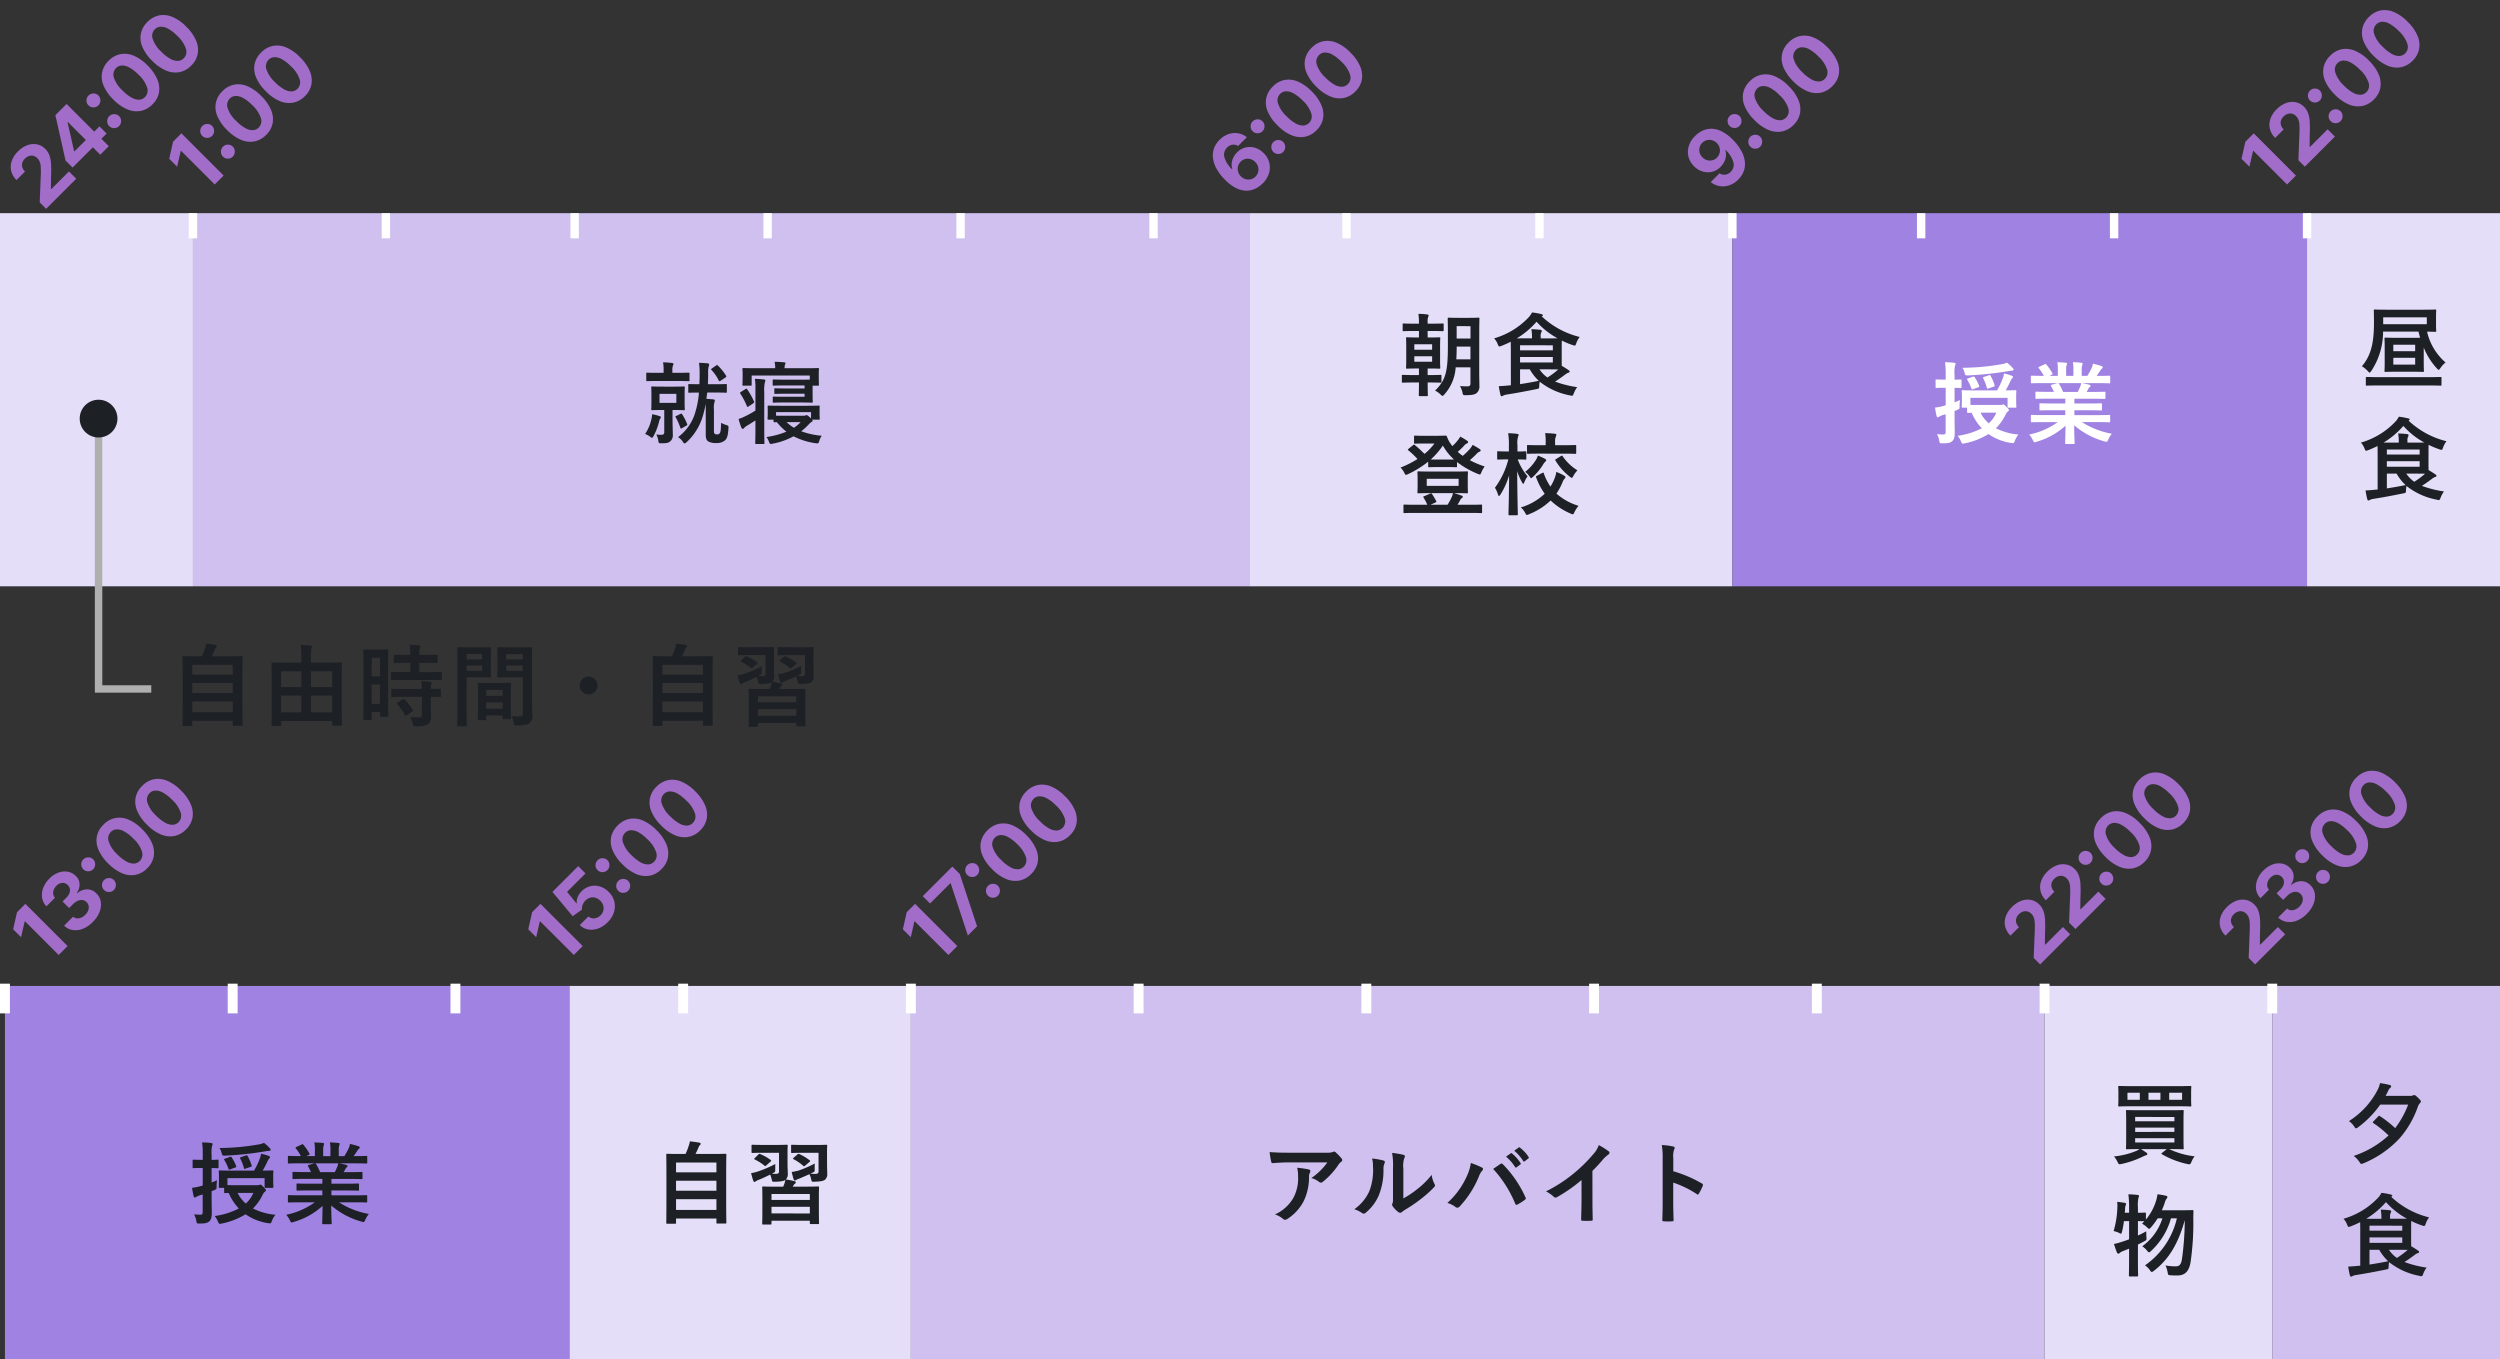 <svg xmlns="http://www.w3.org/2000/svg" width="335" height="182.114" viewBox="0 0 335 182.114">
  <rect x="0" y="0" width="335" height="182.114" fill="#333333" stroke="none"/>
  <g id="グループ_14757" data-name="グループ 14757" transform="translate(5109 -6391.054)">
    <path id="パス_49307" data-name="パス 49307" d="M0,0H25.856V50H0Z" transform="translate(-5109 6419.619)" fill="#e5def8"/>
    <path id="パス_49308" data-name="パス 49308" d="M0,0H141.644V50H0Z" transform="translate(-5083.144 6419.619)" fill="#cfc0f0"/>
    <path id="パス_49309" data-name="パス 49309" d="M0,0H64.639V50H0Z" transform="translate(-4941.5 6419.619)" fill="#e5def8"/>
    <path id="パス_49341" data-name="パス 49341" d="M0,0H77.005V50H0Z" transform="translate(-4876.86 6419.619)" fill="#a082e2"/>
    <path id="パス_49356" data-name="パス 49356" d="M0,0H25.856V50H0Z" transform="translate(-4799.855 6419.619)" fill="#e5def8"/>
    <path id="パス_49310" data-name="パス 49310" d="M9.864-5.964c1.008,0,1.344.024,1.416.024.108,0,.12-.012.12-.132v-.9c0-.12-.012-.132-.12-.132-.072,0-.408.024-1.416.024H8.856c.024-.468.036-.948.036-1.428a3.46,3.46,0,0,1,.06-.9.912.912,0,0,0,.072-.312c0-.084-.06-.132-.18-.156-.408-.036-.756-.06-1.176-.072A10.969,10.969,0,0,1,7.752-8.4c0,.456-.012.9-.036,1.32C6.744-7.08,6.432-7.1,6.36-7.1c-.12,0-.132.012-.132.132v.9c0,.12.012.132.132.132.06,0,.372-.024,1.3-.024a11.966,11.966,0,0,1-.432,2.436A6.366,6.366,0,0,1,4.86.012,1.992,1.992,0,0,1,5.52.66c.084.132.144.192.216.192s.156-.06.276-.168A7.719,7.719,0,0,0,8.2-2.892a15.032,15.032,0,0,0,.36-1.524c.012.216.012.468.012.756V-.324c0,.492.1.78.36.924a2.074,2.074,0,0,0,1.08.2A1.605,1.605,0,0,0,11.172.42c.24-.24.384-.576.444-1.608.024-.312-.012-.336-.312-.432a3.2,3.2,0,0,1-.672-.288c-.036.924-.06,1.2-.168,1.368a.381.381,0,0,1-.384.18.423.423,0,0,1-.312-.084c-.072-.06-.1-.168-.1-.408V-3.684a2.964,2.964,0,0,1,.06-.972.59.59,0,0,0,.06-.24c0-.072-.06-.132-.192-.156l-.936-.072.108-.84ZM2.7-6.756c-.912,0-1.212-.024-1.3-.024-.12,0-.132.012-.132.132,0,.072.024.312.024.924v1.068c0,.612-.024.84-.024.924,0,.12.012.132.132.132.084,0,.384-.024,1.3-.024h.312V-.672c0,.276-.1.372-.444.372a5.1,5.1,0,0,1-.624-.048,2.535,2.535,0,0,1,.264.8c.06.384.06.384.432.384C3.288.828,3.5.8,3.756.624a1.094,1.094,0,0,0,.4-1.02c0-.48-.036-1.068-.036-2.076V-3.624h.228c.912,0,1.212.024,1.284.024.12,0,.132-.012.132-.132,0-.072-.024-.312-.024-.924V-5.724c0-.612.024-.852.024-.924,0-.12-.012-.132-.132-.132-.072,0-.372.024-1.284.024ZM4.632-4.584H2.376v-1.2H4.632Zm.12-2.928c1.068,0,1.44.024,1.512.024.12,0,.132-.012.132-.12V-8.5c0-.12-.012-.132-.132-.132-.072,0-.444.024-1.512.024H4.1v-.288a1.906,1.906,0,0,1,.072-.672.559.559,0,0,0,.072-.24c0-.06-.072-.108-.192-.12-.4-.048-.768-.072-1.2-.084a5.7,5.7,0,0,1,.072,1.1v.3H2.22C1.152-8.6.792-8.628.72-8.628c-.108,0-.12.012-.12.132v.888c0,.108.012.12.12.12.072,0,.432-.024,1.5-.024ZM.444-.408a2.41,2.41,0,0,1,.72.4.414.414,0,0,0,.2.108c.072,0,.12-.072.228-.264a8.234,8.234,0,0,0,.72-1.884,1.438,1.438,0,0,1,.156-.432.309.309,0,0,0,.084-.18c0-.084-.048-.1-.18-.144a5.238,5.238,0,0,0-.984-.252,3.8,3.8,0,0,1-.1.66A5.751,5.751,0,0,1,.444-.408ZM9.4-9.2c-.132.1-.144.12-.06.216A5.558,5.558,0,0,1,10.32-7.56c.06.1.108.1.228.024l.648-.432c.156-.108.156-.144.1-.252A7.206,7.206,0,0,0,10.2-9.576c-.048-.048-.072-.072-.108-.072a.3.3,0,0,0-.132.06ZM4.644-2.844c-.156.072-.168.072-.1.192a7.816,7.816,0,0,1,.624,1.416c.048.12.084.12.24.036l.576-.336c.12-.072.132-.108.1-.2a7.517,7.517,0,0,0-.672-1.308c-.072-.12-.1-.12-.24-.048ZM21.816-6.912v.4H19.452c-1.1,0-1.5-.024-1.56-.024-.12,0-.132.012-.132.144v.48c0,.12.012.132.132.132.06,0,.456-.024,1.56-.024h2.364V-5.4h-2.9c-.888,0-1.164-.024-1.236-.024-.12,0-.132.012-.132.144v.528c0,.132.012.144.132.144.072,0,.348-.024,1.236-.024h2.22c1.056,0,1.572.024,1.632.024.132,0,.144-.012.144-.144,0-.072-.024-.324-.024-.936v-1.2h.72c.12,0,.132-.012.132-.144,0-.072-.024-.24-.024-1.152v-.432c0-.24.024-.432.024-.5,0-.12-.012-.132-.132-.132-.084,0-.468.024-1.572.024h-2.9a1.407,1.407,0,0,1,.048-.456.561.561,0,0,0,.072-.228c0-.048-.072-.1-.18-.108-.408-.036-.852-.06-1.284-.072a3.463,3.463,0,0,1,.084.864H15.192c-1.092,0-1.488-.024-1.572-.024-.12,0-.132.012-.132.132,0,.072.024.264.024.588v.348c0,.912-.024,1.08-.024,1.152,0,.132.012.144.132.144h.96c.132,0,.144-.012.144-.144V-8.244h7.788v.54c-.252.012-.7.012-1.38.012H19.1c-1.032,0-1.356-.024-1.428-.024-.12,0-.132.012-.132.132v.564c0,.12.012.132.132.132.072,0,.4-.024,1.428-.024Zm1.9,4.584c.12,0,.132-.012.132-.132,0-.072-.024-.192-.024-.924V-3.7c0-.18.012-.3.012-.372,0-.132-.012-.144-.132-.144-.084,0-.48.024-1.632.024h-3.42c-1.176,0-1.584-.024-1.656-.024-.12,0-.132.012-.132.144,0,.072.012.192.012.432v.228c0,.732-.024.864-.024.948,0,.12.012.132.132.132h.672v.216c0,.12.012.132.132.132.036,0,.132,0,.312-.012A7.55,7.55,0,0,0,19.38-.72,11.126,11.126,0,0,1,16.7,0a2.128,2.128,0,0,1,.336.612c.1.252.12.312.252.312a1.247,1.247,0,0,0,.252-.036A9.462,9.462,0,0,0,20.34-.1a9.218,9.218,0,0,0,2.94.924,2.291,2.291,0,0,0,.24.024c.156,0,.18-.072.264-.324a2.346,2.346,0,0,1,.336-.7,10.162,10.162,0,0,1-2.748-.6,9.562,9.562,0,0,0,.972-.888,1.709,1.709,0,0,1,.42-.372c.1-.048.132-.1.132-.168a.372.372,0,0,0-.06-.132ZM17.988-3.336H22.68v.84a1.629,1.629,0,0,1-.144-.144c-.3-.252-.372-.3-.456-.3a.425.425,0,0,0-.132.036.569.569,0,0,1-.276.048H19.188c-.648,0-1.008,0-1.2-.012ZM21.288-2a5.087,5.087,0,0,1-.9.756A5.5,5.5,0,0,1,19.4-2Zm-6.06-1.548A13.124,13.124,0,0,1,13.68-2.7a5.143,5.143,0,0,1-.708.276,9.473,9.473,0,0,0,.372,1.164c.06.12.12.168.192.168a.285.285,0,0,0,.18-.12,1.165,1.165,0,0,1,.348-.288c.36-.216.768-.468,1.164-.732v1.068C15.228.108,15.2.744,15.2.8c0,.12.012.132.144.132h.96c.12,0,.132-.012.132-.132,0-.06-.024-.7-.024-1.968V-6.012A4.634,4.634,0,0,1,16.5-7.344a.641.641,0,0,0,.06-.24c0-.06-.072-.12-.192-.132-.408-.048-.768-.072-1.212-.084a8.119,8.119,0,0,1,.072,1.416Zm-1.944-2.5c-.12.084-.144.12-.072.24a9.474,9.474,0,0,1,.864,1.644c.036.084.06.12.108.12a.372.372,0,0,0,.132-.06l.636-.432c.12-.084.132-.12.084-.24a9.877,9.877,0,0,0-.924-1.644c-.072-.1-.1-.084-.216-.012Z" transform="translate(-5023.001 6449.619)" fill="#1d2126"/>
    <path id="パス_49359" data-name="パス 49359" d="M10.356-8.592c0-.576.024-.792.024-.864,0-.12-.012-.132-.132-.132-.06,0-.48.024-1.668.024H3.828c-1.176,0-1.608-.024-1.68-.024-.12,0-.132.012-.132.132,0,.072.024.576.024,1.656,0,2.544-.36,4.368-1.62,5.808a3.894,3.894,0,0,1,.8.66c.12.132.192.2.24.2s.108-.072.216-.216a9.5,9.5,0,0,0,1.584-5.28H8c.072.276.144.552.228.816-.216.012-.564.012-1.08.012h-2.1c-1.02,0-1.38-.024-1.464-.024-.12,0-.132.012-.132.132,0,.084.024.408.024,1.152v2.028c0,.756-.024,1.068-.024,1.152,0,.12.012.132.132.132.084,0,.444-.024,1.464-.024h2.1c1.02,0,1.368.024,1.452.024.12,0,.132-.012.132-.132,0-.072-.024-.4-.024-1.152v-1.98A9.19,9.19,0,0,0,10.464-1.7c.132.132.192.192.252.192s.108-.072.216-.216a3.306,3.306,0,0,1,.7-.768A7.721,7.721,0,0,1,9.156-6.624c.744.012,1.044.024,1.092.024.12,0,.132-.012.132-.132,0-.072-.024-.288-.024-.852ZM9.12-7.62H3.276v-.924H9.12ZM7.56-2.208H4.632V-3.12H7.56ZM4.632-4.872H7.56v.864H4.632ZM9.384.588c1.1,0,1.488.024,1.56.024.132,0,.144-.012.144-.132v-.9c0-.12-.012-.132-.144-.132-.072,0-.456.024-1.56.024H2.652c-1.1,0-1.488-.024-1.56-.024C.96-.552.948-.54.948-.42v.9c0,.12.012.132.144.132.072,0,.456-.024,1.56-.024ZM2.532,14.532l-.336.024c-.432.048-.768.072-1.284.1.06.4.144.84.228,1.164q.054.18.144.18a.346.346,0,0,0,.2-.072,1.669,1.669,0,0,1,.468-.144c1.1-.168,2.532-.432,4-.732.372-.072.372-.072.384-.468a3.739,3.739,0,0,1,.06-.528,9.274,9.274,0,0,0,4.056,1.836c.372.1.384.072.516-.264a3.294,3.294,0,0,1,.456-.84A14.026,14.026,0,0,1,8.46,14.04c.588-.372.984-.672,1.392-.972a1.286,1.286,0,0,1,.384-.216c.108-.024.18-.072.18-.156s-.06-.132-.144-.192c-.276-.192-.564-.372-.912-.576-.012-.192-.012-.456-.012-.828V9.54c0-.5.012-.816.012-1a11,11,0,0,0,1.44.6.9.9,0,0,0,.288.072c.1,0,.132-.084.216-.312a2.834,2.834,0,0,1,.456-.84A11.367,11.367,0,0,1,6.672,5.3l.036-.024c.084-.048.12-.084.12-.144s-.1-.108-.2-.132a8.783,8.783,0,0,0-1.26-.228,2.609,2.609,0,0,1-.492.7A10.272,10.272,0,0,1,.288,8.244a2.41,2.41,0,0,1,.48.78c.1.228.132.312.228.312a1.065,1.065,0,0,0,.276-.084A13.08,13.08,0,0,0,2.52,8.7c0,.264.012.684.012,1.272Zm.792-6.288A11.106,11.106,0,0,0,5.976,6.012a10.4,10.4,0,0,0,2.808,2.22c-.276.012-.672.012-1.236.012H6.528V8A1,1,0,0,1,6.6,7.476a.381.381,0,0,0,.072-.24c0-.06-.06-.12-.18-.132-.432-.048-.768-.072-1.212-.084a6.027,6.027,0,0,1,.084,1.128v.1ZM3.768,12.4H5.076a6.261,6.261,0,0,0,1.2,1.536c-.9.18-1.716.324-2.508.444Zm4.392-.924H3.768V10.74H8.16Zm0-2.3V9.84H3.768V9.168ZM7.548,12.4c.636,0,1.068.012,1.344.012a11.394,11.394,0,0,1-1.452,1.08A4.024,4.024,0,0,1,6.372,12.4Z" transform="translate(-4792.928 6442.119)" fill="#1d2126"/>
    <path id="パス_49311" data-name="パス 49311" d="M10.9-7.548c0-1.164.024-1.776.024-1.848,0-.12-.012-.132-.132-.132-.084,0-.372.024-1.248.024H8.052c-.876,0-1.176-.024-1.248-.024-.12,0-.132.012-.132.132,0,.084.024.684.024,1.848v1.74c0,3.6-.3,4.644-1.716,6.06a2.634,2.634,0,0,1,.732.516c.132.132.2.192.264.192S6.108.888,6.24.744a5.99,5.99,0,0,0,1.5-3.612H9.72v2.16c0,.288-.12.384-.42.384-.372,0-.612-.012-.984-.036A3.019,3.019,0,0,1,8.652.5c.072.36.072.36.444.36.924,0,1.236-.1,1.488-.312A1.184,1.184,0,0,0,10.92-.42c0-.492-.024-1.116-.024-1.656Zm-3.072,3.6c.024-.5.048-1.068.048-1.7H9.72v1.7Zm1.9-4.44v1.656H7.872V-8.388ZM2.088-1.836C1.08-1.836.732-1.86.66-1.86c-.12,0-.132.012-.132.132V-.96c0,.132.012.144.132.144.072,0,.42-.024,1.428-.024H2.82C2.82.252,2.8.768,2.8.852c0,.12.012.132.144.132h.948c.108,0,.12-.012.12-.132,0-.06-.024-.588-.024-1.668V-.84h.288c1.008,0,1.356.024,1.428.024.12,0,.132-.012.132-.144v-.768c0-.12-.012-.132-.132-.132-.072,0-.42.024-1.428.024H3.984v-.876h.3c.876,0,1.176.024,1.26.024.12,0,.132-.012.132-.12,0-.084-.024-.4-.024-1.116v-1.74c0-.708.024-1.032.024-1.1,0-.12-.012-.132-.132-.132-.084,0-.384.024-1.26.024h-.3V-7.74h.588c1.008,0,1.344.024,1.416.024.132,0,.144-.012.144-.132v-.768c0-.12-.012-.132-.144-.132-.072,0-.408.024-1.416.024H3.984V-8.94a1.677,1.677,0,0,1,.072-.684.541.541,0,0,0,.06-.2c0-.072-.06-.108-.168-.132a11.061,11.061,0,0,0-1.2-.084,9.874,9.874,0,0,1,.072,1.32H2.2C1.188-8.724.852-8.748.78-8.748c-.132,0-.144.012-.144.132v.768c0,.12.012.132.144.132.072,0,.408-.024,1.416-.024H2.82v.864H2.472c-.888,0-1.164-.024-1.248-.024-.12,0-.132.012-.132.132,0,.084.024.4.024,1.1v1.74c0,.72-.024,1.032-.024,1.116,0,.108.012.12.132.12.084,0,.372-.024,1.26-.024H2.82v.876Zm2.5-1.788H2.2v-.732H4.584ZM2.2-5.964H4.584v.732H2.2Zm12.936,5.5L14.8-.444c-.432.048-.768.072-1.284.1.06.4.144.84.228,1.164q.054.18.144.18a.346.346,0,0,0,.2-.072A1.669,1.669,0,0,1,14.556.78c1.1-.168,2.532-.432,4-.732.372-.072.372-.072.384-.468A3.739,3.739,0,0,1,19-.948,9.274,9.274,0,0,0,23.052.888c.372.1.384.072.516-.264a3.294,3.294,0,0,1,.456-.84A14.026,14.026,0,0,1,21.06-.96c.588-.372.984-.672,1.392-.972a1.286,1.286,0,0,1,.384-.216c.108-.024.18-.072.18-.156s-.06-.132-.144-.192c-.276-.192-.564-.372-.912-.576-.012-.192-.012-.456-.012-.828V-5.46c0-.5.012-.816.012-1a11,11,0,0,0,1.44.6.9.9,0,0,0,.288.072c.1,0,.132-.084.216-.312a2.834,2.834,0,0,1,.456-.84A11.367,11.367,0,0,1,19.272-9.7l.036-.024c.084-.048.12-.084.12-.144s-.1-.108-.2-.132a8.783,8.783,0,0,0-1.26-.228,2.609,2.609,0,0,1-.492.7,10.272,10.272,0,0,1-4.584,2.772,2.41,2.41,0,0,1,.48.78c.1.228.132.312.228.312a1.065,1.065,0,0,0,.276-.084A13.08,13.08,0,0,0,15.12-6.3c0,.264.012.684.012,1.272Zm.792-6.288a11.106,11.106,0,0,0,2.652-2.232,10.4,10.4,0,0,0,2.808,2.22c-.276.012-.672.012-1.236.012h-1.02V-7a1,1,0,0,1,.072-.528.381.381,0,0,0,.072-.24c0-.06-.06-.12-.18-.132-.432-.048-.768-.072-1.212-.084a6.027,6.027,0,0,1,.084,1.128v.1ZM16.368-2.6h1.308a6.261,6.261,0,0,0,1.2,1.536c-.9.18-1.716.324-2.508.444Zm4.392-.924H16.368V-4.26H20.76Zm0-2.3v.672H16.368v-.672ZM20.148-2.6c.636,0,1.068.012,1.344.012a11.4,11.4,0,0,1-1.452,1.08A4.023,4.023,0,0,1,18.972-2.6ZM4.332,11.092c-1.116,0-1.5-.024-1.584-.024-.12,0-.132.012-.132.144,0,.072.024.3.024.864V13c0,.564-.024.792-.024.864,0,.132.012.144.132.144.084,0,.468-.024,1.584-.024H7.38a2.671,2.671,0,0,1-.228.66,8.989,8.989,0,0,1-.5.9h-2.3l.648-.288c.168-.072.18-.108.12-.228a8.675,8.675,0,0,0-.54-.912c-.072-.108-.12-.12-.264-.06l-.792.336c-.144.048-.156.084-.084.192a8.159,8.159,0,0,1,.5.96H2.4c-1.08,0-1.452-.024-1.524-.024-.12,0-.132.012-.132.12v.888c0,.12.012.132.132.132.072,0,.444-.024,1.524-.024H9.624c1.08,0,1.452.024,1.524.024.12,0,.132-.012.132-.132V15.64c0-.108-.012-.12-.132-.12-.072,0-.444.024-1.524.024H7.992l.36-.624a.609.609,0,0,1,.228-.276.2.2,0,0,0,.12-.168c0-.048-.048-.12-.156-.156a11.069,11.069,0,0,0-1.056-.336h.18c1.116,0,1.512.024,1.584.024.12,0,.132-.012.132-.144,0-.072-.024-.3-.024-.864v-.924c0-.564.024-.792.024-.864,0-.132-.012-.144-.132-.144-.072,0-.468.024-1.584.024Zm-.468.972H8.136v.948H3.864Zm-.3-5.76c-.9,0-1.188-.024-1.26-.024-.132,0-.144.012-.144.132V7.24c0,.108.012.12.144.12.072,0,.36-.024,1.26-.024H4.9A8.112,8.112,0,0,1,3.564,8.728a17.482,17.482,0,0,0-1.3-1.188c-.108-.084-.132-.06-.24.024l-.6.48c-.06.048-.1.084-.1.108s.036.072.1.12a11.593,11.593,0,0,1,1.2,1.14,13.052,13.052,0,0,1-2.28,1.152,2.208,2.208,0,0,1,.492.66c.108.216.156.312.252.312a.825.825,0,0,0,.276-.1A13.368,13.368,0,0,0,4.056,9.772v.612c0,.12.012.132.132.132.06,0,.324-.024,1.176-.024H6.6c.852,0,1.128.024,1.188.024.12,0,.132-.012.132-.132V9.82A11.845,11.845,0,0,0,10.692,11.4a.731.731,0,0,0,.276.084c.1,0,.132-.084.228-.312a3.343,3.343,0,0,1,.432-.756,13.252,13.252,0,0,1-1.992-.84c.336-.288.624-.564.876-.816a.984.984,0,0,1,.42-.324c.1-.036.156-.1.156-.168s-.036-.132-.144-.2c-.276-.18-.576-.36-.936-.552a2.953,2.953,0,0,1-.336.516,10.877,10.877,0,0,1-.984.96,7.348,7.348,0,0,1-.672-.54,10.64,10.64,0,0,0,.828-.792,1.126,1.126,0,0,1,.408-.336c.108-.036.156-.1.156-.168s-.024-.12-.132-.192a8.912,8.912,0,0,0-.924-.552,3.053,3.053,0,0,1-.336.5,5.969,5.969,0,0,1-.72.768,1.6,1.6,0,0,1-.168-.228,3.719,3.719,0,0,1-.552-1.032c-.06-.132-.1-.144-.2-.144-.084,0-.42.024-1.092.024Zm1.8,3.18c-.492,0-.792,0-.96-.012a10.134,10.134,0,0,0,1.62-1.86,7.207,7.207,0,0,0,1.488,1.86c-.18.012-.456.012-.912.012Zm10.56,7.464c.132,0,.144-.012.144-.144,0-.2-.072-2.64-.084-5.76a7.839,7.839,0,0,0,.648,1.5c.072.132.12.192.168.192s.084-.072.144-.216a3.215,3.215,0,0,1,.432-.78,7.668,7.668,0,0,1-1.32-2.268c.708,0,.948.024,1.02.024.12,0,.132-.012.132-.144V8.5c0-.108-.012-.12-.132-.12-.072,0-.312.024-1.056.024V7.576A3.031,3.031,0,0,1,16.1,6.424a.615.615,0,0,0,.072-.264c0-.06-.084-.108-.2-.12a11.524,11.524,0,0,0-1.2-.084,9.152,9.152,0,0,1,.1,1.644v.8h-.276c-.828,0-1.092-.024-1.164-.024-.12,0-.132.012-.132.12v.852c0,.132.012.144.132.144.072,0,.336-.024,1.164-.024h.2A10.83,10.83,0,0,1,13,13.264a3.949,3.949,0,0,1,.408.9c.048.144.084.2.132.2s.12-.06.192-.18A10.043,10.043,0,0,0,14.9,11.6c-.012,2.76-.084,5-.084,5.208,0,.132.012.144.132.144Zm2.724-5.3c-.156.084-.18.1-.132.216a9.225,9.225,0,0,0,1.152,2.2,7.8,7.8,0,0,1-3.2,1.836,2.422,2.422,0,0,1,.576.72c.108.2.156.288.24.288a.789.789,0,0,0,.288-.1,8.866,8.866,0,0,0,2.892-1.836,9,9,0,0,0,2.676,1.752.825.825,0,0,0,.276.1c.1,0,.144-.084.24-.288a3.831,3.831,0,0,1,.552-.852,7.832,7.832,0,0,1-2.964-1.632,8.4,8.4,0,0,0,.8-1.488,1.52,1.52,0,0,1,.276-.5.328.328,0,0,0,.132-.24c0-.06-.048-.108-.168-.18a6.72,6.72,0,0,0-1.056-.5,4.048,4.048,0,0,1-.3,1.032,5.761,5.761,0,0,1-.492.936,7.468,7.468,0,0,1-.876-1.752c-.048-.132-.072-.156-.216-.084Zm3.516-2.952c1.128,0,1.512.024,1.584.024.132,0,.144-.012.144-.132V7.672c0-.12-.012-.132-.144-.132-.072,0-.456.024-1.584.024h-1.1V7.216a1.877,1.877,0,0,1,.1-.816.563.563,0,0,0,.072-.252c0-.048-.084-.108-.2-.12-.4-.048-.864-.072-1.308-.084A6.924,6.924,0,0,1,19.8,7.216v.348h-.768c-1.128,0-1.524-.024-1.6-.024-.12,0-.132.012-.132.132v.912c0,.12.012.132.132.132.072,0,.468-.024,1.6-.024Zm-.948.708c-.144.084-.168.108-.1.216a7.6,7.6,0,0,0,1.932,2.172c.12.1.192.144.252.144s.12-.072.216-.264a3.62,3.62,0,0,1,.54-.744,6.4,6.4,0,0,1-1.968-1.872c-.084-.12-.108-.12-.252-.036Zm-2.46-.444a2.812,2.812,0,0,1-.264.576,6.3,6.3,0,0,1-1.44,1.6,2.686,2.686,0,0,1,.576.588c.108.168.168.252.228.252s.132-.072.264-.192a7.716,7.716,0,0,0,1.344-1.644,1.743,1.743,0,0,1,.288-.372.267.267,0,0,0,.12-.2c0-.072-.06-.12-.18-.192A7.785,7.785,0,0,0,18.756,8.956Z" transform="translate(-4921.68 6443.148)" fill="#1d2126"/>
    <path id="パス_49344" data-name="パス 49344" d="M6.36-4.3c-.588,0-.96,0-1.176-.012v-.936h4.98v1.176c0,.12.012.132.12.132h.924c.12,0,.132-.012.132-.132,0-.072-.024-.228-.024-1.14v-.408c0-.264.024-.456.024-.528,0-.12-.012-.132-.132-.132-.072,0-.42.024-1.3.024a13.153,13.153,0,0,0,.66-1.284,1.347,1.347,0,0,1,.216-.336.247.247,0,0,0,.1-.18c0-.06-.048-.12-.144-.156A8.03,8.03,0,0,0,9.684-8.52a2.8,2.8,0,0,1-.168.66,9.257,9.257,0,0,1-.768,1.608H5.808c-1.164,0-1.572-.024-1.656-.024-.12,0-.132.012-.132.132,0,.084.024.264.024.6v.336c0,.912-.024,1.068-.024,1.14,0,.12.012.132.132.132H4.74v.564c0,.12.012.132.144.132.036,0,.18-.012.468-.012A6.988,6.988,0,0,0,6.708-1.176,10.035,10.035,0,0,1,3.48-.168,3.316,3.316,0,0,1,3.924.6c.1.216.144.288.228.288A2.222,2.222,0,0,0,4.428.84,9.67,9.67,0,0,0,7.608-.4,7.178,7.178,0,0,0,10.632.792c.108.012.192.024.252.024.132,0,.156-.072.252-.312a2.965,2.965,0,0,1,.48-.84A8.3,8.3,0,0,1,8.6-1.176a6.691,6.691,0,0,0,1.26-1.752,1.3,1.3,0,0,1,.324-.48c.12-.072.156-.132.156-.216s-.1-.2-.336-.444-.348-.312-.42-.312a.352.352,0,0,0-.12.036A.608.608,0,0,1,9.18-4.3ZM8.652-3.264A4.061,4.061,0,0,1,7.644-1.836a4.57,4.57,0,0,1-1.1-1.428ZM3.06-3.492a4.014,4.014,0,0,0,.42-.18c.24-.1.252-.108.252-.42a5.844,5.844,0,0,1,.06-.864c-.264.108-.5.216-.732.3V-6.6c.528.012.72.024.8.024.12,0,.132-.012.132-.132v-.876c0-.12-.012-.132-.132-.132-.084,0-.276.024-.8.024v-.66a4.4,4.4,0,0,1,.06-1.212A.627.627,0,0,0,3.2-9.816c0-.06-.084-.12-.192-.132C2.6-10,2.22-10.02,1.788-10.032a11.667,11.667,0,0,1,.084,1.7v.636H1.68c-.744,0-.972-.024-1.032-.024-.12,0-.132.012-.132.132v.876c0,.12.012.132.132.132.06,0,.288-.024,1.032-.024h.192v2.352l-.312.084a6.254,6.254,0,0,1-1.116.216A9.975,9.975,0,0,0,.66-2.8Q.7-2.652.8-2.652a.326.326,0,0,0,.2-.072,1.678,1.678,0,0,1,.42-.2l.444-.132V-.684c0,.264-.084.336-.252.336A6.205,6.205,0,0,1,.708-.4a2.843,2.843,0,0,1,.3.876c.06.372.084.372.456.36C2.2.84,2.448.78,2.712.576s.372-.528.372-1.188c0-.6-.024-1.248-.024-2.4Zm7.02-6.48a2.293,2.293,0,0,1-.648.2,31.488,31.488,0,0,1-5.316.492,2.1,2.1,0,0,1,.288.66c.1.372.108.372.5.36a44.493,44.493,0,0,0,5.28-.564,3.744,3.744,0,0,1,.54-.072c.168,0,.252-.072.252-.144a.313.313,0,0,0-.108-.2A5.948,5.948,0,0,0,10.08-9.972ZM7.02-8.064c-.156.048-.18.084-.12.2a6.171,6.171,0,0,1,.492,1.272c.036.12.072.132.24.072l.648-.228c.156-.048.18-.072.144-.2a6.135,6.135,0,0,0-.54-1.26c-.06-.108-.084-.12-.228-.072Zm-2.136.2c-.168.06-.18.1-.12.192A5.784,5.784,0,0,1,5.316-6.5c.048.132.06.144.228.084l.684-.252c.144-.048.168-.084.12-.2a5.387,5.387,0,0,0-.588-1.14c-.072-.108-.108-.132-.264-.072ZM16.884-2A9.966,9.966,0,0,1,13.056-.336a2.865,2.865,0,0,1,.48.72c.108.228.156.312.264.312a.921.921,0,0,0,.276-.072,9.72,9.72,0,0,0,3.852-2.148C17.916-.1,17.88.6,17.88.8c0,.12.012.132.12.132h1.02c.12,0,.132-.012.132-.132,0-.2-.06-.948-.06-2.376A10.477,10.477,0,0,0,23.124.576a1.284,1.284,0,0,0,.276.06c.12,0,.168-.084.264-.312a3.4,3.4,0,0,1,.468-.768,10.888,10.888,0,0,1-4-1.56h2.136c1.08,0,1.44.024,1.512.024.12,0,.132-.012.132-.132V-2.82c0-.132-.012-.144-.132-.144-.072,0-.432.024-1.512.024H19.116v-.648h1.908c1.176,0,1.584.024,1.656.024.12,0,.132-.012.132-.132V-4.38c0-.132-.012-.144-.132-.144-.072,0-.48.024-1.656.024H19.116v-.636H21.54c1.152,0,1.536.024,1.608.024.12,0,.132-.012.132-.12V-5.94c0-.12-.012-.132-.132-.132-.072,0-.456.024-1.608.024h-.78l.216-.384a.836.836,0,0,1,.168-.252.208.208,0,0,0,.132-.18c0-.072-.06-.12-.156-.144-.36-.1-.636-.156-.948-.216h2.1c1.08,0,1.44.024,1.512.024.12,0,.132-.012.132-.132v-.744c0-.132-.012-.144-.132-.144-.072,0-.432.024-1.512.024H22.1c.168-.24.336-.48.492-.732a1.21,1.21,0,0,1,.2-.228.247.247,0,0,0,.12-.2c0-.06-.048-.12-.156-.156A10.057,10.057,0,0,0,21.6-9.828a2.293,2.293,0,0,1-.2.648,8.9,8.9,0,0,1-.552.984H20.1v-.792a1.874,1.874,0,0,1,.072-.66.565.565,0,0,0,.048-.192c0-.06-.048-.1-.156-.108a11.546,11.546,0,0,0-1.152-.084,4.761,4.761,0,0,1,.072,1.056v.78h-.972v-.792a1.874,1.874,0,0,1,.072-.66.631.631,0,0,0,.048-.2q0-.09-.144-.108c-.324-.036-.792-.06-1.164-.072A4.7,4.7,0,0,1,16.9-8.988V-8.2H15.78l.288-.144c.156-.084.156-.1.1-.2a7.164,7.164,0,0,0-.8-1.164c-.072-.1-.108-.108-.228-.048l-.7.324c-.144.072-.168.12-.1.2A5.7,5.7,0,0,1,15.024-8.2H14.94c-1.08,0-1.44-.024-1.512-.024-.132,0-.144.012-.144.144v.744c0,.12.012.132.144.132.072,0,.432-.024,1.512-.024h1.92l-.78.216c-.156.048-.144.1-.084.2.132.228.252.468.384.756h-.732c-1.152,0-1.536-.024-1.608-.024-.132,0-.144.012-.144.132v.708c0,.108.012.12.144.12.072,0,.456-.024,1.608-.024H17.9V-4.5H16.212c-1.164,0-1.584-.024-1.656-.024-.12,0-.12.012-.12.144V-3.7c0,.12,0,.132.12.132.072,0,.492-.024,1.656-.024H17.9v.648H14.94c-1.08,0-1.44-.024-1.512-.024-.132,0-.144.012-.144.144v.708c0,.12.012.132.144.132C13.5-1.98,13.86-2,14.94-2Zm.72-4.044a7.529,7.529,0,0,0-.54-1.08c-.036-.048-.06-.084-.1-.1h3.06a2.2,2.2,0,0,1-.132.48c-.12.288-.216.492-.324.7Z" transform="translate(-4850.149 6449.619)" fill="#fff"/>
    <path id="パス_49306" data-name="パス 49306" d="M.65,0V-1.219L3.5-3.856q.364-.351.612-.632a2.369,2.369,0,0,0,.376-.553,1.364,1.364,0,0,0,.128-.587,1.126,1.126,0,0,0-.159-.609,1.064,1.064,0,0,0-.436-.393,1.392,1.392,0,0,0-.631-.139,1.319,1.319,0,0,0-.639.148,1.029,1.029,0,0,0-.423.425,1.373,1.373,0,0,0-.149.661H.569A2.547,2.547,0,0,1,.926-6.9a2.381,2.381,0,0,1,1-.894A3.294,3.294,0,0,1,3.4-8.109a3.471,3.471,0,0,1,1.5.3,2.382,2.382,0,0,1,.995.837,2.172,2.172,0,0,1,.354,1.229,2.369,2.369,0,0,1-.178.894,3.755,3.755,0,0,1-.631.977A14.68,14.68,0,0,1,4.159-2.581L2.991-1.437v.053H6.353V0ZM7.064-1.406V-2.737L10.4-8h1.15v1.844h-.681l-2.1,3.331v.062h4.744v1.356ZM10.905,0V-1.813l.028-.589V-8h1.588V0Zm4.5-.93a.909.909,0,0,1-.664-.274.892.892,0,0,1-.274-.664.88.88,0,0,1,.274-.655A.911.911,0,0,1,15.41-2.8a.91.91,0,0,1,.654.273.889.889,0,0,1,.283.655.9.9,0,0,1-.133.472,1,1,0,0,1-.342.339A.884.884,0,0,1,15.41-.93Zm0-3.925a.909.909,0,0,1-.664-.274.892.892,0,0,1-.274-.664.88.88,0,0,1,.274-.655.911.911,0,0,1,.664-.273.91.91,0,0,1,.654.273.889.889,0,0,1,.283.655.9.9,0,0,1-.133.472,1,1,0,0,1-.342.339A.884.884,0,0,1,15.41-4.855Zm5.2,5.03a3.015,3.015,0,0,1-1.731-.5,3.122,3.122,0,0,1-1.113-1.426,5.794,5.794,0,0,1-.387-2.245,5.762,5.762,0,0,1,.391-2.232,3.062,3.062,0,0,1,1.112-1.4,3.041,3.041,0,0,1,1.728-.483,3.041,3.041,0,0,1,1.729.484A3.074,3.074,0,0,1,23.456-6.22a5.686,5.686,0,0,1,.387,2.23,5.835,5.835,0,0,1-.389,2.249A3.117,3.117,0,0,1,22.342-.317,3,3,0,0,1,20.612.175Zm0-1.4a1.238,1.238,0,0,0,1.1-.69,4.127,4.127,0,0,0,.408-2.072,5.231,5.231,0,0,0-.187-1.516,1.979,1.979,0,0,0-.525-.911,1.15,1.15,0,0,0-.795-.3,1.233,1.233,0,0,0-1.093.684,4.1,4.1,0,0,0-.413,2.048,5.339,5.339,0,0,0,.184,1.535,1.985,1.985,0,0,0,.525.922A1.152,1.152,0,0,0,20.612-1.228Zm7.349,1.4a3.015,3.015,0,0,1-1.731-.5,3.122,3.122,0,0,1-1.113-1.426,5.794,5.794,0,0,1-.387-2.245,5.762,5.762,0,0,1,.391-2.232,3.062,3.062,0,0,1,1.112-1.4,3.041,3.041,0,0,1,1.728-.483,3.041,3.041,0,0,1,1.729.484A3.074,3.074,0,0,1,30.8-6.22a5.686,5.686,0,0,1,.387,2.23A5.835,5.835,0,0,1,30.8-1.741,3.117,3.117,0,0,1,29.691-.317,3,3,0,0,1,27.961.175Zm0-1.4a1.238,1.238,0,0,0,1.1-.69,4.127,4.127,0,0,0,.408-2.072,5.231,5.231,0,0,0-.187-1.516,1.979,1.979,0,0,0-.525-.911,1.15,1.15,0,0,0-.795-.3,1.233,1.233,0,0,0-1.093.684,4.1,4.1,0,0,0-.413,2.048,5.339,5.339,0,0,0,.184,1.535,1.985,1.985,0,0,0,.525.922A1.152,1.152,0,0,0,27.961-1.228Z" transform="translate(-5103.276 6419.498) rotate(-45)" fill="#a26cc9"/>
    <path id="パス_49312" data-name="パス 49312" d="M4.128-8V0H2.438V-6.394H2.391L.559-5.247v-1.5L2.541-8ZM6.8-.93A.909.909,0,0,1,6.135-1.2a.892.892,0,0,1-.274-.664.88.88,0,0,1,.274-.655A.911.911,0,0,1,6.8-2.8a.91.91,0,0,1,.654.273.889.889,0,0,1,.283.655.9.9,0,0,1-.133.472,1,1,0,0,1-.342.339A.884.884,0,0,1,6.8-.93Zm0-3.925a.909.909,0,0,1-.664-.274.892.892,0,0,1-.274-.664.88.88,0,0,1,.274-.655A.911.911,0,0,1,6.8-6.72a.91.91,0,0,1,.654.273.889.889,0,0,1,.283.655A.9.9,0,0,1,7.6-5.32a1,1,0,0,1-.342.339A.884.884,0,0,1,6.8-4.855ZM12,.175a3.015,3.015,0,0,1-1.731-.5A3.122,3.122,0,0,1,9.156-1.746a5.794,5.794,0,0,1-.387-2.245A5.762,5.762,0,0,1,9.16-6.223a3.062,3.062,0,0,1,1.112-1.4A3.041,3.041,0,0,1,12-8.109a3.041,3.041,0,0,1,1.729.484A3.074,3.074,0,0,1,14.844-6.22a5.686,5.686,0,0,1,.387,2.23,5.835,5.835,0,0,1-.389,2.249A3.117,3.117,0,0,1,13.731-.317,3,3,0,0,1,12,.175Zm0-1.4a1.238,1.238,0,0,0,1.1-.69,4.127,4.127,0,0,0,.408-2.072,5.231,5.231,0,0,0-.187-1.516,1.979,1.979,0,0,0-.525-.911,1.15,1.15,0,0,0-.795-.3,1.233,1.233,0,0,0-1.093.684,4.1,4.1,0,0,0-.413,2.048,5.339,5.339,0,0,0,.184,1.535,1.985,1.985,0,0,0,.525.922A1.152,1.152,0,0,0,12-1.228Zm7.349,1.4a3.015,3.015,0,0,1-1.731-.5A3.122,3.122,0,0,1,16.5-1.746a5.794,5.794,0,0,1-.387-2.245,5.762,5.762,0,0,1,.391-2.232,3.062,3.062,0,0,1,1.112-1.4,3.041,3.041,0,0,1,1.728-.483,3.041,3.041,0,0,1,1.729.484A3.074,3.074,0,0,1,22.193-6.22a5.686,5.686,0,0,1,.387,2.23,5.835,5.835,0,0,1-.389,2.249A3.117,3.117,0,0,1,21.079-.317,3,3,0,0,1,19.349.175Zm0-1.4a1.238,1.238,0,0,0,1.1-.69,4.127,4.127,0,0,0,.408-2.072,5.231,5.231,0,0,0-.187-1.516,1.979,1.979,0,0,0-.525-.911,1.15,1.15,0,0,0-.795-.3,1.233,1.233,0,0,0-1.093.684,4.1,4.1,0,0,0-.413,2.048,5.339,5.339,0,0,0,.184,1.535,1.985,1.985,0,0,0,.525.922A1.152,1.152,0,0,0,19.349-1.228Z" transform="translate(-5081.951 6417.498) rotate(-45)" fill="#a26cc9"/>
    <path id="パス_49313" data-name="パス 49313" d="M3.719.109A3.57,3.57,0,0,1,2.529-.1,2.721,2.721,0,0,1,1.5-.759,3.181,3.181,0,0,1,.786-1.969a5.6,5.6,0,0,1-.261-1.85,6.592,6.592,0,0,1,.231-1.8,3.99,3.99,0,0,1,.655-1.349,2.874,2.874,0,0,1,1.026-.846,3.022,3.022,0,0,1,1.341-.292A3.08,3.08,0,0,1,5.19-7.8a2.638,2.638,0,0,1,.986.843,2.572,2.572,0,0,1,.452,1.19H4.963a1.107,1.107,0,0,0-.411-.657,1.245,1.245,0,0,0-.773-.237,1.3,1.3,0,0,0-1.186.68,3.642,3.642,0,0,0-.411,1.845h.053a1.865,1.865,0,0,1,.485-.6,2.25,2.25,0,0,1,.7-.388,2.524,2.524,0,0,1,.831-.136,2.409,2.409,0,0,1,1.266.334,2.393,2.393,0,0,1,.875.916,2.7,2.7,0,0,1,.318,1.332,2.749,2.749,0,0,1-.375,1.445,2.639,2.639,0,0,1-1.051.991A3.26,3.26,0,0,1,3.719.109ZM3.709-1.219a1.319,1.319,0,0,0,.7-.187,1.345,1.345,0,0,0,.485-.508,1.446,1.446,0,0,0,.175-.72A1.442,1.442,0,0,0,4.9-3.349a1.324,1.324,0,0,0-.479-.5,1.311,1.311,0,0,0-.7-.186,1.331,1.331,0,0,0-.54.109,1.332,1.332,0,0,0-.434.3,1.436,1.436,0,0,0-.29.45,1.457,1.457,0,0,0-.107.547,1.46,1.46,0,0,0,.179.708,1.369,1.369,0,0,0,.484.511A1.294,1.294,0,0,0,3.709-1.219ZM8.68-.93A.909.909,0,0,1,8.016-1.2a.892.892,0,0,1-.274-.664.88.88,0,0,1,.274-.655A.911.911,0,0,1,8.68-2.8a.91.91,0,0,1,.654.273.889.889,0,0,1,.283.655.9.9,0,0,1-.133.472,1,1,0,0,1-.342.339A.884.884,0,0,1,8.68-.93Zm0-3.925a.909.909,0,0,1-.664-.274.892.892,0,0,1-.274-.664.88.88,0,0,1,.274-.655A.911.911,0,0,1,8.68-6.72a.91.91,0,0,1,.654.273.889.889,0,0,1,.283.655.9.9,0,0,1-.133.472,1,1,0,0,1-.342.339A.884.884,0,0,1,8.68-4.855Zm5.2,5.03a3.015,3.015,0,0,1-1.731-.5,3.122,3.122,0,0,1-1.113-1.426,5.794,5.794,0,0,1-.387-2.245,5.762,5.762,0,0,1,.391-2.232,3.062,3.062,0,0,1,1.112-1.4,3.041,3.041,0,0,1,1.728-.483,3.041,3.041,0,0,1,1.729.484A3.074,3.074,0,0,1,16.726-6.22a5.686,5.686,0,0,1,.387,2.23,5.835,5.835,0,0,1-.389,2.249A3.117,3.117,0,0,1,15.612-.317,3,3,0,0,1,13.882.175Zm0-1.4a1.238,1.238,0,0,0,1.1-.69,4.127,4.127,0,0,0,.408-2.072A5.231,5.231,0,0,0,15.2-5.507a1.979,1.979,0,0,0-.525-.911,1.15,1.15,0,0,0-.795-.3,1.233,1.233,0,0,0-1.093.684,4.1,4.1,0,0,0-.413,2.048,5.339,5.339,0,0,0,.184,1.535,1.985,1.985,0,0,0,.525.922A1.152,1.152,0,0,0,13.882-1.228Zm7.349,1.4A3.015,3.015,0,0,1,19.5-.32a3.122,3.122,0,0,1-1.113-1.426A5.794,5.794,0,0,1,18-3.991a5.762,5.762,0,0,1,.391-2.232,3.062,3.062,0,0,1,1.112-1.4,3.041,3.041,0,0,1,1.728-.483,3.041,3.041,0,0,1,1.729.484A3.074,3.074,0,0,1,24.074-6.22a5.686,5.686,0,0,1,.387,2.23,5.835,5.835,0,0,1-.389,2.249A3.117,3.117,0,0,1,22.961-.317,3,3,0,0,1,21.231.175Zm0-1.4a1.238,1.238,0,0,0,1.1-.69,4.127,4.127,0,0,0,.408-2.072,5.231,5.231,0,0,0-.187-1.516,1.979,1.979,0,0,0-.525-.911,1.15,1.15,0,0,0-.795-.3,1.233,1.233,0,0,0-1.093.684,4.1,4.1,0,0,0-.413,2.048,5.339,5.339,0,0,0,.184,1.535,1.985,1.985,0,0,0,.525.922A1.152,1.152,0,0,0,21.231-1.228Z" transform="translate(-4942.527 6418.205) rotate(-45)" fill="#a26cc9"/>
    <path id="パス_49342" data-name="パス 49342" d="M3.544-8.109A3.509,3.509,0,0,1,4.732-7.9a2.75,2.75,0,0,1,1.024.659,3.156,3.156,0,0,1,.716,1.2,5.6,5.6,0,0,1,.266,1.836,6.551,6.551,0,0,1-.227,1.818,4.04,4.04,0,0,1-.655,1.357,2.852,2.852,0,0,1-1.027.849A3.035,3.035,0,0,1,3.484.109,3.085,3.085,0,0,1,2.07-.2a2.62,2.62,0,0,1-.986-.847,2.606,2.606,0,0,1-.45-1.211H2.3a1.134,1.134,0,0,0,.412.678,1.232,1.232,0,0,0,.773.24,1.3,1.3,0,0,0,1.189-.681,3.665,3.665,0,0,0,.408-1.869H5.028a1.883,1.883,0,0,1-.484.6,2.231,2.231,0,0,1-.7.388,2.53,2.53,0,0,1-.833.136,2.409,2.409,0,0,1-1.263-.332,2.382,2.382,0,0,1-.874-.913A2.724,2.724,0,0,1,.553-5.334,2.724,2.724,0,0,1,.927-6.768a2.64,2.64,0,0,1,1.049-.988A3.25,3.25,0,0,1,3.544-8.109Zm.009,1.328a1.323,1.323,0,0,0-.7.187,1.345,1.345,0,0,0-.485.5,1.413,1.413,0,0,0-.175.709,1.461,1.461,0,0,0,.176.708,1.326,1.326,0,0,0,.477.5,1.3,1.3,0,0,0,.694.185A1.34,1.34,0,0,0,4.082-4.1a1.336,1.336,0,0,0,.436-.3,1.442,1.442,0,0,0,.291-.448,1.363,1.363,0,0,0,.1-.539,1.423,1.423,0,0,0-.179-.7,1.377,1.377,0,0,0-.484-.507A1.294,1.294,0,0,0,3.553-6.781ZM8.68-.93A.909.909,0,0,1,8.016-1.2a.892.892,0,0,1-.274-.664.88.88,0,0,1,.274-.655A.911.911,0,0,1,8.68-2.8a.91.91,0,0,1,.654.273.889.889,0,0,1,.283.655.9.9,0,0,1-.133.472,1,1,0,0,1-.342.339A.884.884,0,0,1,8.68-.93Zm0-3.925a.909.909,0,0,1-.664-.274.892.892,0,0,1-.274-.664.88.88,0,0,1,.274-.655A.911.911,0,0,1,8.68-6.72a.91.91,0,0,1,.654.273.889.889,0,0,1,.283.655.9.9,0,0,1-.133.472,1,1,0,0,1-.342.339A.884.884,0,0,1,8.68-4.855Zm5.2,5.03a3.015,3.015,0,0,1-1.731-.5,3.122,3.122,0,0,1-1.113-1.426,5.794,5.794,0,0,1-.387-2.245,5.762,5.762,0,0,1,.391-2.232,3.062,3.062,0,0,1,1.112-1.4,3.041,3.041,0,0,1,1.728-.483,3.041,3.041,0,0,1,1.729.484A3.074,3.074,0,0,1,16.726-6.22a5.686,5.686,0,0,1,.387,2.23,5.835,5.835,0,0,1-.389,2.249A3.117,3.117,0,0,1,15.612-.317,3,3,0,0,1,13.882.175Zm0-1.4a1.238,1.238,0,0,0,1.1-.69,4.127,4.127,0,0,0,.408-2.072A5.231,5.231,0,0,0,15.2-5.507a1.979,1.979,0,0,0-.525-.911,1.15,1.15,0,0,0-.795-.3,1.233,1.233,0,0,0-1.093.684,4.1,4.1,0,0,0-.413,2.048,5.339,5.339,0,0,0,.184,1.535,1.985,1.985,0,0,0,.525.922A1.152,1.152,0,0,0,13.882-1.228Zm7.349,1.4A3.015,3.015,0,0,1,19.5-.32a3.122,3.122,0,0,1-1.113-1.426A5.794,5.794,0,0,1,18-3.991a5.762,5.762,0,0,1,.391-2.232,3.062,3.062,0,0,1,1.112-1.4,3.041,3.041,0,0,1,1.728-.483,3.041,3.041,0,0,1,1.729.484A3.074,3.074,0,0,1,24.074-6.22a5.686,5.686,0,0,1,.387,2.23,5.835,5.835,0,0,1-.389,2.249A3.117,3.117,0,0,1,22.961-.317,3,3,0,0,1,21.231.175Zm0-1.4a1.238,1.238,0,0,0,1.1-.69,4.127,4.127,0,0,0,.408-2.072,5.231,5.231,0,0,0-.187-1.516,1.979,1.979,0,0,0-.525-.911,1.15,1.15,0,0,0-.795-.3,1.233,1.233,0,0,0-1.093.684,4.1,4.1,0,0,0-.413,2.048,5.339,5.339,0,0,0,.184,1.535,1.985,1.985,0,0,0,.525.922A1.152,1.152,0,0,0,21.231-1.228Z" transform="translate(-4878.612 6417.498) rotate(-45)" fill="#a26cc9"/>
    <path id="パス_49350" data-name="パス 49350" d="M4.128-8V0H2.438V-6.394H2.391L.559-5.247v-1.5L2.541-8ZM5.811,0V-1.219L8.658-3.856q.364-.351.612-.632a2.369,2.369,0,0,0,.376-.553,1.364,1.364,0,0,0,.128-.587,1.126,1.126,0,0,0-.159-.609,1.064,1.064,0,0,0-.436-.393,1.392,1.392,0,0,0-.631-.139,1.319,1.319,0,0,0-.639.148,1.029,1.029,0,0,0-.423.425,1.373,1.373,0,0,0-.149.661H5.73A2.547,2.547,0,0,1,6.087-6.9a2.381,2.381,0,0,1,1-.894A3.294,3.294,0,0,1,8.56-8.109a3.471,3.471,0,0,1,1.5.3,2.382,2.382,0,0,1,.995.837,2.172,2.172,0,0,1,.354,1.229,2.369,2.369,0,0,1-.178.894,3.755,3.755,0,0,1-.631.977A14.68,14.68,0,0,1,9.321-2.581L8.152-1.437v.053h3.362V0Zm7.7-.93a.909.909,0,0,1-.664-.274.892.892,0,0,1-.274-.664.88.88,0,0,1,.274-.655.911.911,0,0,1,.664-.273.91.91,0,0,1,.654.273.889.889,0,0,1,.283.655.9.9,0,0,1-.133.472,1,1,0,0,1-.342.339A.884.884,0,0,1,13.507-.93Zm0-3.925a.909.909,0,0,1-.664-.274.892.892,0,0,1-.274-.664.88.88,0,0,1,.274-.655.911.911,0,0,1,.664-.273.91.91,0,0,1,.654.273.889.889,0,0,1,.283.655.9.9,0,0,1-.133.472,1,1,0,0,1-.342.339A.884.884,0,0,1,13.507-4.855Zm5.2,5.03a3.015,3.015,0,0,1-1.731-.5,3.122,3.122,0,0,1-1.113-1.426,5.794,5.794,0,0,1-.387-2.245,5.762,5.762,0,0,1,.391-2.232,3.062,3.062,0,0,1,1.112-1.4,3.041,3.041,0,0,1,1.728-.483,3.041,3.041,0,0,1,1.729.484A3.074,3.074,0,0,1,21.552-6.22a5.686,5.686,0,0,1,.387,2.23,5.835,5.835,0,0,1-.389,2.249A3.117,3.117,0,0,1,20.439-.317,3,3,0,0,1,18.709.175Zm0-1.4a1.238,1.238,0,0,0,1.1-.69,4.127,4.127,0,0,0,.408-2.072,5.231,5.231,0,0,0-.187-1.516,1.979,1.979,0,0,0-.525-.911,1.15,1.15,0,0,0-.795-.3,1.233,1.233,0,0,0-1.093.684A4.1,4.1,0,0,0,17.2-3.991a5.339,5.339,0,0,0,.184,1.535,1.985,1.985,0,0,0,.525.922A1.152,1.152,0,0,0,18.709-1.228Zm7.349,1.4a3.015,3.015,0,0,1-1.731-.5,3.122,3.122,0,0,1-1.113-1.426,5.794,5.794,0,0,1-.387-2.245,5.762,5.762,0,0,1,.391-2.232,3.062,3.062,0,0,1,1.112-1.4,3.041,3.041,0,0,1,1.728-.483,3.041,3.041,0,0,1,1.729.484A3.074,3.074,0,0,1,28.9-6.22a5.686,5.686,0,0,1,.387,2.23A5.835,5.835,0,0,1,28.9-1.741,3.117,3.117,0,0,1,27.788-.317,3,3,0,0,1,26.057.175Zm0-1.4a1.238,1.238,0,0,0,1.1-.69,4.127,4.127,0,0,0,.408-2.072,5.231,5.231,0,0,0-.187-1.516,1.979,1.979,0,0,0-.525-.911,1.15,1.15,0,0,0-.795-.3,1.233,1.233,0,0,0-1.093.684,4.1,4.1,0,0,0-.413,2.048,5.339,5.339,0,0,0,.184,1.535,1.985,1.985,0,0,0,.525.922A1.152,1.152,0,0,0,26.057-1.228Z" transform="translate(-4804.262 6417.498) rotate(-45)" fill="#a26cc9"/>
    <path id="パス_49314" data-name="パス 49314" d="M0,0H1.124V3.372H0Z" transform="translate(-5083.706 6419.619)" fill="#fff"/>
    <path id="パス_49315" data-name="パス 49315" d="M0,0H1.124V3.372H0Z" transform="translate(-5057.851 6419.619)" fill="#fff"/>
    <path id="パス_49316" data-name="パス 49316" d="M0,0H1.124V3.372H0Z" transform="translate(-5032.557 6419.619)" fill="#fff"/>
    <path id="パス_49317" data-name="パス 49317" d="M0,0H1.124V3.372H0Z" transform="translate(-5006.701 6419.619)" fill="#fff"/>
    <path id="パス_49318" data-name="パス 49318" d="M0,0H1.124V3.372H0Z" transform="translate(-4980.846 6419.619)" fill="#fff"/>
    <path id="パス_49319" data-name="パス 49319" d="M0,0H1.124V3.372H0Z" transform="translate(-4954.99 6419.619)" fill="#fff"/>
    <path id="パス_49320" data-name="パス 49320" d="M0,0H1.124V3.372H0Z" transform="translate(-4929.134 6419.619)" fill="#fff"/>
    <path id="パス_49336" data-name="パス 49336" d="M0,0H1.124V3.372H0Z" transform="translate(-4903.278 6419.619)" fill="#fff"/>
    <path id="パス_49343" data-name="パス 49343" d="M0,0H1.124V3.372H0Z" transform="translate(-4877.422 6419.619)" fill="#fff"/>
    <path id="パス_49345" data-name="パス 49345" d="M0,0H1.124V3.372H0Z" transform="translate(-4852.129 6419.619)" fill="#fff"/>
    <path id="パス_49351" data-name="パス 49351" d="M0,0H1.124V3.372H0Z" transform="translate(-4826.273 6419.619)" fill="#fff"/>
    <path id="パス_49357" data-name="パス 49357" d="M0,0H1.124V3.372H0Z" transform="translate(-4800.417 6419.619)" fill="#fff"/>
    <path id="パス_49321" data-name="パス 49321" d="M3.156.864c.12,0,.132-.012.132-.132V.168H8.7v.54c0,.12.012.132.132.132H9.9c.12,0,.132-.012.132-.132,0-.06-.024-.7-.024-3.9V-5.724c0-1.908.024-2.58.024-2.652,0-.12-.012-.132-.132-.132-.084,0-.5.024-1.668.024H5.892a9.406,9.406,0,0,0,.42-.9.825.825,0,0,1,.18-.288.243.243,0,0,0,.1-.168c0-.06-.06-.132-.168-.156-.348-.06-.876-.144-1.284-.18A2.8,2.8,0,0,1,5-9.612,7.879,7.879,0,0,1,4.56-8.484H3.78c-1.164,0-1.584-.024-1.668-.024-.12,0-.132.012-.132.132C1.98-8.292,2-7.632,2-5.4v2.22C2,.024,1.98.66,1.98.732c0,.12.012.132.132.132ZM3.288-.984v-1.44H8.7v1.44Zm0-2.568V-4.9H8.7v1.344Zm0-3.78H8.7v1.308H3.288ZM15.06.876c.12,0,.132-.012.132-.12V.2h6.84v.5c0,.108.012.12.132.12h1.044c.12,0,.132-.012.132-.12,0-.072-.024-.624-.024-3.48v-2.34c0-1.764.024-2.34.024-2.412,0-.12-.012-.132-.132-.132-.084,0-.48.024-1.632.024H19.188V-8.28a5.825,5.825,0,0,1,.06-1.2,1.113,1.113,0,0,0,.072-.288.165.165,0,0,0-.18-.144c-.42-.048-.888-.072-1.344-.084a10.847,10.847,0,0,1,.1,1.728v.636H15.66c-1.152,0-1.548-.024-1.632-.024-.12,0-.132.012-.132.132,0,.072.024.648.024,2.688v2.088C13.92.12,13.9.672,13.9.756c0,.108.012.12.132.12ZM19.188-.96V-3.216h2.844V-.96Zm-4,0V-3.216h2.7V-.96Zm6.84-5.508v2.112H19.188V-6.468Zm-6.84,0h2.7v2.112h-2.7Zm14.34-.372c0-1.764.024-2.352.024-2.424,0-.12-.012-.132-.132-.132-.084,0-.312.024-1.032.024H27.36c-.72,0-.948-.024-1.032-.024-.12,0-.132.012-.132.132,0,.072.024.708.024,2.88v2.616c0,3.012-.024,3.624-.024,3.7,0,.12.012.132.132.132h.888c.108,0,.12-.012.12-.132V-1.02h1.1v.528c0,.12.012.132.12.132h.864c.12,0,.132-.012.132-.132,0-.072-.024-.612-.024-3.6Zm-2.2,4.728V-4.7h1.1v2.592Zm1.1-6.168V-5.8h-1.1V-8.28ZM34.98-5.3c1.14,0,1.536.024,1.608.024.132,0,.144-.012.144-.144v-.828c0-.12-.012-.132-.144-.132-.072,0-.468.024-1.608.024H33.708V-7.6h.8c1.092,0,1.452.024,1.524.024.12,0,.132-.012.132-.132v-.84c0-.132-.012-.144-.132-.144-.072,0-.432.024-1.524.024h-.8a2.787,2.787,0,0,1,.06-.9.667.667,0,0,0,.072-.252c0-.06-.072-.108-.192-.12-.444-.048-.768-.072-1.236-.084A10.054,10.054,0,0,1,32.5-8.664h-.564c-1.068,0-1.44-.024-1.512-.024-.132,0-.144.012-.144.144v.84c0,.12.012.132.144.132.072,0,.444-.024,1.512-.024H32.5V-6.36h-.864c-1.14,0-1.536-.024-1.608-.024-.132,0-.144.012-.144.132v.828c0,.132.012.144.144.144.072,0,.468-.024,1.608-.024Zm-.936,2.256V-.66c0,.276-.108.372-.4.372-.4,0-.756-.012-1.176-.048a2.674,2.674,0,0,1,.36.876c.084.36.1.36.456.36a2.769,2.769,0,0,0,1.56-.264,1.116,1.116,0,0,0,.42-1.02c0-.408-.012-.924-.012-1.476V-3.048c.816.012,1.14.024,1.2.024.132,0,.144-.012.144-.132V-4c0-.12-.012-.132-.144-.132-.06,0-.384.024-1.2.024a1.522,1.522,0,0,1,.06-.612.4.4,0,0,0,.06-.2c0-.06-.072-.108-.2-.132-.324-.048-.756-.084-1.212-.108A8.911,8.911,0,0,1,34.044-4.1H31.68c-1.14,0-1.524-.024-1.6-.024-.132,0-.144.012-.144.132v.84c0,.12.012.132.144.132.072,0,.456-.024,1.6-.024Zm-3.24.756c-.144.084-.144.12-.06.216A10.047,10.047,0,0,1,31.8-.6c.036.06.06.084.1.084s.072-.024.144-.072l.732-.5c.12-.084.132-.12.06-.228a9.6,9.6,0,0,0-1.1-1.38c-.1-.084-.132-.084-.252-.012Zm18-5.676c0-1.02.024-1.512.024-1.584,0-.132-.012-.144-.132-.144-.072,0-.4.024-1.332.024H45.6c-.936,0-1.248-.024-1.32-.024-.12,0-.132.012-.132.144,0,.072.024.36.024,1.056V-6.84c0,.708-.024.984-.024,1.056,0,.132.012.144.132.144.072,0,.384-.024,1.32-.024h1.968V-.876c0,.36-.1.468-.492.468a8.272,8.272,0,0,1-1.008-.06,3.75,3.75,0,0,1,.288.876c.072.384.072.372.432.372,1.128,0,1.464-.1,1.716-.324a1.3,1.3,0,0,0,.348-1.1c0-.588-.048-1.548-.048-2.388Zm-3.456,1.44v-.72h2.22v.72Zm2.22-2.244v.708h-2.22v-.708Zm-7.236-.9c-.876,0-1.332-.024-1.416-.024-.12,0-.132.012-.132.144,0,.072.024.912.024,2.58v5.2C38.808-.12,38.784.7,38.784.78c0,.12.012.132.132.132h1.02c.12,0,.132-.012.132-.132,0-.084-.024-.9-.024-2.556V-5.664h1.944c.78,0,1.14.024,1.212.024.108,0,.12-.012.12-.144,0-.072-.024-.408-.024-1.14V-8.412c0-.72.024-1.068.024-1.14,0-.132-.012-.144-.12-.144-.072,0-.432.024-1.212.024ZM42.12-6.528H40.044v-.72H42.12Zm0-2.244v.708H40.044v-.708Zm.4,8.856c.132,0,.144-.012.144-.144V-.552h2.2V-.18c0,.12.012.132.132.132h.864c.12,0,.132-.012.132-.132,0-.06-.024-.384-.024-2.124V-3.492c0-.864.024-1.224.024-1.3,0-.12-.012-.132-.132-.132-.084,0-.372.024-1.284.024h-1.62c-.912,0-1.2-.024-1.284-.024-.12,0-.132.012-.132.132,0,.084.024.444.024,1.5v1.056c0,1.776-.024,2.1-.024,2.172,0,.132.012.144.132.144Zm.144-1.548V-2.3h2.2v.84Zm0-2.508h2.2v.8h-2.2ZM56.388-5.76a1.2,1.2,0,0,0-1.2,1.2,1.2,1.2,0,0,0,1.2,1.2,1.2,1.2,0,0,0,1.2-1.2A1.2,1.2,0,0,0,56.388-5.76ZM66.156.864c.12,0,.132-.012.132-.132V.168H71.7v.54c0,.12.012.132.132.132H72.9c.12,0,.132-.012.132-.132,0-.06-.024-.7-.024-3.9V-5.724c0-1.908.024-2.58.024-2.652,0-.12-.012-.132-.132-.132-.084,0-.5.024-1.668.024h-2.34a9.4,9.4,0,0,0,.42-.9.825.825,0,0,1,.18-.288.243.243,0,0,0,.1-.168c0-.06-.06-.132-.168-.156-.348-.06-.876-.144-1.284-.18A2.8,2.8,0,0,1,68-9.612a7.879,7.879,0,0,1-.444,1.128h-.78c-1.164,0-1.584-.024-1.668-.024-.12,0-.132.012-.132.132,0,.084.024.744.024,2.976v2.22C65,.024,64.98.66,64.98.732c0,.12.012.132.132.132Zm.132-1.848v-1.44H71.7v1.44Zm0-2.568V-4.9H71.7v1.344Zm0-3.78H71.7v1.308H66.288ZM79.632-4.1c-1.176,0-1.584-.024-1.668-.024-.12,0-.132.012-.132.144,0,.072.024.408.024,1.512V-1.38c0,1.812-.024,2.136-.024,2.22,0,.12.012.132.132.132h.984c.12,0,.132-.012.132-.132V.468h5.136V.78c0,.12.012.132.144.132h.96c.12,0,.132-.012.132-.132,0-.072-.024-.408-.024-2.184V-2.64c0-.936.024-1.272.024-1.344,0-.132-.012-.144-.132-.144-.084,0-.492.024-1.668.024H81.924l.084-.132a.632.632,0,0,1,.192-.24c.084-.06.132-.108.132-.2,0-.072-.06-.12-.156-.156A9.746,9.746,0,0,0,81-5.064a1.021,1.021,0,0,0,.264-.816c0-.3-.036-.8-.036-1.236V-8.688c0-.576.024-.816.024-.888,0-.132-.012-.144-.132-.144-.072,0-.4.024-1.368.024H77.88c-.96,0-1.272-.024-1.344-.024-.12,0-.132.012-.132.144v.816c0,.132.012.144.132.144.072,0,.384-.024,1.344-.024h2.208v2.484c0,.24-.084.336-.408.336-.168,0-.336,0-.54-.012l.108-.06c.336-.192.336-.192.336-.528,0-.252,0-.552.012-.72a15.454,15.454,0,0,1-2.328,1,5.766,5.766,0,0,1-.924.228c.1.372.192.744.3,1.032.036.108.1.144.156.144a.345.345,0,0,0,.18-.084,1.272,1.272,0,0,1,.372-.192c.5-.2,1.008-.432,1.548-.708a3.04,3.04,0,0,1,.2.612c.084.36.084.36.42.348.9-.012,1.236-.108,1.416-.252a2.817,2.817,0,0,1-.192.672,2.492,2.492,0,0,1-.1.24ZM79.08-.516V-1.4h5.136v.888Zm0-2.6h5.136v.792H79.08Zm7.44-5.568c0-.576.024-.816.024-.888,0-.132-.012-.144-.132-.144-.072,0-.408.024-1.38.024H83.184c-.972,0-1.272-.024-1.344-.024-.12,0-.132.012-.132.144v.816c0,.132.012.144.132.144.072,0,.372-.024,1.344-.024h2.2v2.484c0,.24-.1.336-.444.336a6.189,6.189,0,0,1-.636-.024l.216-.108c.348-.168.36-.144.348-.528a7.062,7.062,0,0,1,.012-.732,14.367,14.367,0,0,1-2.136.936,6.086,6.086,0,0,1-.96.2c.1.42.18.708.276,1.02.036.084.084.132.156.132s.12-.06.2-.1a3.167,3.167,0,0,1,.4-.168c.456-.192.888-.372,1.344-.588a2.76,2.76,0,0,1,.24.7c.072.324.072.324.408.312.888-.024,1.236-.108,1.44-.264a.986.986,0,0,0,.3-.852c0-.3-.024-.8-.024-1.236Zm-4.476.708c-.12.12-.108.144,0,.2a6.318,6.318,0,0,1,1.308.9c.1.072.108.06.24-.048l.588-.5c.06-.048.084-.084.084-.12s-.036-.06-.084-.1a7.048,7.048,0,0,0-1.368-.828.213.213,0,0,0-.264.06Zm-5.2.036c-.108.108-.12.144-.012.192a7,7,0,0,1,1.32.84c.108.084.12.06.252-.06l.552-.492c.06-.06.084-.1.084-.12s-.036-.072-.084-.108a6.631,6.631,0,0,0-1.38-.78c-.108-.048-.144-.036-.24.048Z" transform="translate(-5086.517 6487.475)" fill="#1d2126"/>
    <path id="パス_49306-2" data-name="パス 49306" d="M-3687.438,15071.226H-3695V15034.5h1v35.727h6.562Z" transform="translate(-1401.291 -8587.352)" fill="#afafaf"/>
    <path id="パス_49322" data-name="パス 49322" d="M2.529,0A2.529,2.529,0,1,1,0,2.529,2.529,2.529,0,0,1,2.529,0Z" transform="translate(-5098.32 6444.619)" fill="#1d2126"/>
    <path id="パス_49323" data-name="パス 49323" d="M0,0H45.772V50H0Z" transform="translate(-5032.713 6523.168)" fill="#e5def8"/>
    <path id="パス_49324" data-name="パス 49324" d="M0,0H75.624V50H0Z" transform="translate(-5108.336 6523.168)" fill="#a082e2"/>
    <path id="パス_49325" data-name="パス 49325" d="M0,0H151.911V50H0Z" transform="translate(-4986.94 6523.168)" fill="#cfc0f0"/>
    <path id="パス_49348" data-name="パス 49348" d="M0,0H30.515V50H0Z" transform="translate(-4835.03 6523.168)" fill="#e5def8"/>
    <path id="パス_49352" data-name="パス 49352" d="M0,0H30.515V50H0Z" transform="translate(-4804.515 6523.168)" fill="#cfc0f0"/>
    <path id="パス_49337" data-name="パス 49337" d="M3.156.864c.12,0,.132-.012.132-.132V.168H8.7v.54c0,.12.012.132.132.132H9.9c.12,0,.132-.012.132-.132,0-.06-.024-.7-.024-3.9V-5.724c0-1.908.024-2.58.024-2.652,0-.12-.012-.132-.132-.132-.084,0-.5.024-1.668.024H5.892a9.406,9.406,0,0,0,.42-.9.825.825,0,0,1,.18-.288.243.243,0,0,0,.1-.168c0-.06-.06-.132-.168-.156-.348-.06-.876-.144-1.284-.18A2.8,2.8,0,0,1,5-9.612,7.879,7.879,0,0,1,4.56-8.484H3.78c-1.164,0-1.584-.024-1.668-.024-.12,0-.132.012-.132.132C1.98-8.292,2-7.632,2-5.4v2.22C2,.024,1.98.66,1.98.732c0,.12.012.132.132.132ZM3.288-.984v-1.44H8.7v1.44Zm0-2.568V-4.9H8.7v1.344Zm0-3.78H8.7v1.308H3.288ZM16.632-4.1c-1.176,0-1.584-.024-1.668-.024-.12,0-.132.012-.132.144,0,.072.024.408.024,1.512V-1.38c0,1.812-.024,2.136-.024,2.22,0,.12.012.132.132.132h.984c.12,0,.132-.012.132-.132V.468h5.136V.78c0,.12.012.132.144.132h.96c.12,0,.132-.012.132-.132,0-.072-.024-.408-.024-2.184V-2.64c0-.936.024-1.272.024-1.344,0-.132-.012-.144-.132-.144-.084,0-.492.024-1.668.024H18.924l.084-.132a.632.632,0,0,1,.192-.24c.084-.06.132-.108.132-.2,0-.072-.06-.12-.156-.156A9.746,9.746,0,0,0,18-5.064a1.021,1.021,0,0,0,.264-.816c0-.3-.036-.8-.036-1.236V-8.688c0-.576.024-.816.024-.888,0-.132-.012-.144-.132-.144-.072,0-.4.024-1.368.024H14.88c-.96,0-1.272-.024-1.344-.024-.12,0-.132.012-.132.144v.816c0,.132.012.144.132.144.072,0,.384-.024,1.344-.024h2.208v2.484c0,.24-.084.336-.408.336-.168,0-.336,0-.54-.012l.108-.06c.336-.192.336-.192.336-.528,0-.252,0-.552.012-.72a15.454,15.454,0,0,1-2.328,1,5.766,5.766,0,0,1-.924.228c.1.372.192.744.3,1.032.036.108.1.144.156.144a.345.345,0,0,0,.18-.084,1.272,1.272,0,0,1,.372-.192c.5-.2,1.008-.432,1.548-.708a3.04,3.04,0,0,1,.2.612c.084.36.084.36.42.348.9-.012,1.236-.108,1.416-.252a2.817,2.817,0,0,1-.192.672,2.49,2.49,0,0,1-.1.24ZM16.08-.516V-1.4h5.136v.888Zm0-2.6h5.136v.792H16.08Zm7.44-5.568c0-.576.024-.816.024-.888,0-.132-.012-.144-.132-.144-.072,0-.408.024-1.38.024H20.184c-.972,0-1.272-.024-1.344-.024-.12,0-.132.012-.132.144v.816c0,.132.012.144.132.144.072,0,.372-.024,1.344-.024h2.2v2.484c0,.24-.1.336-.444.336a6.189,6.189,0,0,1-.636-.024l.216-.108c.348-.168.36-.144.348-.528a7.063,7.063,0,0,1,.012-.732,14.367,14.367,0,0,1-2.136.936,6.086,6.086,0,0,1-.96.2c.1.42.18.708.276,1.02.036.084.084.132.156.132s.12-.06.2-.1a3.167,3.167,0,0,1,.4-.168c.456-.192.888-.372,1.344-.588a2.76,2.76,0,0,1,.24.7c.072.324.072.324.408.312.888-.024,1.236-.108,1.44-.264a.986.986,0,0,0,.3-.852c0-.3-.024-.8-.024-1.236Zm-4.476.708c-.12.12-.108.144,0,.2a6.318,6.318,0,0,1,1.308.9c.1.072.108.06.24-.048l.588-.5c.06-.048.084-.084.084-.12s-.036-.06-.084-.1a7.048,7.048,0,0,0-1.368-.828.213.213,0,0,0-.264.06Zm-5.2.036c-.108.108-.12.144-.012.192a7,7,0,0,1,1.32.84c.108.084.12.06.252-.06l.552-.492c.06-.06.084-.1.084-.12s-.036-.072-.084-.108a6.631,6.631,0,0,0-1.38-.78c-.108-.048-.144-.036-.24.048Z" transform="translate(-5021.699 6554.168)" fill="#1d2126"/>
    <path id="パス_49353" data-name="パス 49353" d="M8.088-1.092c1.176,0,1.6.024,1.668.024.12,0,.132-.012.132-.132,0-.084-.024-.432-.024-1.26V-4.932c0-.828.024-1.188.024-1.26,0-.12-.012-.132-.132-.132-.072,0-.492.024-1.668.024H3.96C2.8-6.3,2.376-6.324,2.3-6.324c-.132,0-.144.012-.144.132,0,.084.024.432.024,1.26V-2.46c0,.828-.024,1.176-.024,1.26,0,.12.012.132.144.132.072,0,.492-.024,1.656-.024a2.019,2.019,0,0,1-.408.24,10.518,10.518,0,0,1-3,.744A3.337,3.337,0,0,1,1.02.624c.108.228.156.312.276.312A1.613,1.613,0,0,0,1.56.9,12.311,12.311,0,0,0,4.38-.072a3.849,3.849,0,0,1,.456-.192c.144-.036.18-.1.18-.168s-.024-.12-.156-.2c-.228-.168-.444-.3-.7-.456H7.62L7.008-.6c-.132.108-.144.132-.036.2a11.819,11.819,0,0,0,3.4,1.308,1.247,1.247,0,0,0,.252.036c.156,0,.2-.072.3-.324a3.023,3.023,0,0,1,.432-.744,10.706,10.706,0,0,1-3.42-.972Zm-4.7-2.3v-.576H8.64V-3.4Zm5.256-2v.576H3.384V-5.4Zm0,3.408H3.384v-.564H8.64ZM2.856-9.528c-1.128,0-1.536-.024-1.608-.024-.12,0-.132.012-.132.132,0,.072.024.276.024.828v.84c0,.54-.024.732-.024.816,0,.12.012.132.132.132.072,0,.48-.024,1.608-.024H9.168c1.128,0,1.536.024,1.608.024.12,0,.132-.012.132-.132,0-.072-.024-.276-.024-.816v-.84c0-.552.024-.756.024-.828,0-.12-.012-.132-.132-.132-.072,0-.48.024-1.608.024ZM9.672-7.7H7.944V-8.64H9.672Zm-7.32,0V-8.64H4.008V-7.7Zm2.82,0V-8.64h1.6V-7.7Zm-2.6,16.26V11c-.3.108-.6.216-.9.312a9.877,9.877,0,0,1-1.128.312c.12.372.264.816.408,1.164a.2.2,0,0,0,.192.132.309.309,0,0,0,.2-.12,1.647,1.647,0,0,1,.384-.216c.276-.108.564-.216.84-.336V13.74c0,1.356-.024,2.028-.024,2.1,0,.12.012.132.132.132h.972c.12,0,.132-.012.132-.132,0-.06-.024-.744-.024-2.112V11.7c.276-.132.552-.276.84-.432.324-.168.324-.18.3-.54-.024-.264-.024-.588-.024-.8-.4.216-.768.4-1.116.564V8.556c.48.012.744.024.864.024L4.308,8.9a3.811,3.811,0,0,1,.684.5c.132.132.192.192.264.192s.12-.06.252-.2A8.467,8.467,0,0,0,6.4,8.184h.636a7.33,7.33,0,0,1-2.7,3.744A3.14,3.14,0,0,1,5,12.54c.108.144.168.2.24.2s.156-.06.288-.192A9.358,9.358,0,0,0,8.184,8.184h.792a10.563,10.563,0,0,1-4.272,6.3,2.451,2.451,0,0,1,.66.66c.108.156.168.228.252.228s.156-.06.3-.168C7.992,13.6,9.18,11.46,10.032,8.436A39.316,39.316,0,0,1,9.66,13.62c-.1.636-.276,1-.816,1a7.728,7.728,0,0,1-1.4-.12,3.173,3.173,0,0,1,.288.9c.072.4.072.4.444.42.312.024.648.024.864.024,1.068,0,1.6-.612,1.788-1.9a36.688,36.688,0,0,0,.348-5.772c0-.288.012-.612.024-.936,0-.12-.036-.156-.168-.156-.072,0-.36.024-1.272.024H6.96c.144-.336.276-.66.384-.984a1.634,1.634,0,0,1,.24-.552.351.351,0,0,0,.12-.24c0-.084-.072-.132-.2-.168-.348-.084-.8-.156-1.128-.2a5.633,5.633,0,0,1-.216.96A7.241,7.241,0,0,1,4.824,8.352V7.536c0-.108-.012-.12-.132-.12-.06,0-.3.024-.936.024V6.756a4.929,4.929,0,0,1,.072-1.332A.667.667,0,0,0,3.9,5.172c0-.06-.072-.108-.192-.12C3.3,5,2.916,4.98,2.472,4.968a12.758,12.758,0,0,1,.1,1.812v.66H1.992c.024-.2.036-.4.048-.588a1.08,1.08,0,0,1,.072-.408.411.411,0,0,0,.048-.192c0-.072-.048-.12-.18-.144-.288-.048-.684-.1-1.008-.132A4.29,4.29,0,0,1,1,6.744a12.638,12.638,0,0,1-.5,3.144,3.787,3.787,0,0,1,.708.24.848.848,0,0,0,.264.12c.072,0,.1-.084.156-.288a11.31,11.31,0,0,0,.252-1.4Z" transform="translate(-4826.273 6546.124)" fill="#1d2126"/>
    <path id="パス_49358" data-name="パス 49358" d="M8.952-7.056A12.453,12.453,0,0,1,7.212-3.9,13.747,13.747,0,0,0,5.16-5.508c-.108-.072-.132-.06-.228.048L4.3-4.812a.229.229,0,0,0-.084.144c0,.036.024.06.084.1A13.961,13.961,0,0,1,6.324-2.916,12.914,12.914,0,0,1,1.656-.18a3.456,3.456,0,0,1,.756.8c.132.2.18.276.276.276A1.021,1.021,0,0,0,2.952.816a13.791,13.791,0,0,0,4.86-3.36A12.843,12.843,0,0,0,10.224-6.7a1.584,1.584,0,0,1,.312-.564.332.332,0,0,0,.12-.216c0-.084-.1-.216-.372-.48-.312-.3-.408-.372-.516-.372a.815.815,0,0,0-.252.072A.773.773,0,0,1,9.2-8.22H5.928l.324-.624a1.114,1.114,0,0,1,.288-.444.3.3,0,0,0,.132-.2c0-.084-.06-.156-.192-.192a10.811,10.811,0,0,0-1.3-.252,3.446,3.446,0,0,1-.312.888,10.845,10.845,0,0,1-3.852,4.2,2.748,2.748,0,0,1,.708.732c.108.156.156.24.24.24a.592.592,0,0,0,.276-.144A13.072,13.072,0,0,0,5.208-7.056ZM2.532,14.532l-.336.024c-.432.048-.768.072-1.284.1.06.4.144.84.228,1.164q.054.18.144.18a.346.346,0,0,0,.2-.072,1.669,1.669,0,0,1,.468-.144c1.1-.168,2.532-.432,4-.732.372-.072.372-.072.384-.468a3.739,3.739,0,0,1,.06-.528,9.274,9.274,0,0,0,4.056,1.836c.372.1.384.072.516-.264a3.294,3.294,0,0,1,.456-.84A14.026,14.026,0,0,1,8.46,14.04c.588-.372.984-.672,1.392-.972a1.286,1.286,0,0,1,.384-.216c.108-.024.18-.072.18-.156s-.06-.132-.144-.192c-.276-.192-.564-.372-.912-.576-.012-.192-.012-.456-.012-.828V9.54c0-.5.012-.816.012-1a11,11,0,0,0,1.44.6.9.9,0,0,0,.288.072c.1,0,.132-.084.216-.312a2.834,2.834,0,0,1,.456-.84A11.367,11.367,0,0,1,6.672,5.3l.036-.024c.084-.048.12-.084.12-.144s-.1-.108-.2-.132a8.783,8.783,0,0,0-1.26-.228,2.609,2.609,0,0,1-.492.7A10.272,10.272,0,0,1,.288,8.244a2.41,2.41,0,0,1,.48.78c.1.228.132.312.228.312a1.065,1.065,0,0,0,.276-.084A13.08,13.08,0,0,0,2.52,8.7c0,.264.012.684.012,1.272Zm.792-6.288A11.106,11.106,0,0,0,5.976,6.012a10.4,10.4,0,0,0,2.808,2.22c-.276.012-.672.012-1.236.012H6.528V8A1,1,0,0,1,6.6,7.476a.381.381,0,0,0,.072-.24c0-.06-.06-.12-.18-.132-.432-.048-.768-.072-1.212-.084a6.027,6.027,0,0,1,.084,1.128v.1ZM3.768,12.4H5.076a6.261,6.261,0,0,0,1.2,1.536c-.9.18-1.716.324-2.508.444Zm4.392-.924H3.768V10.74H8.16Zm0-2.3V9.84H3.768V9.168ZM7.548,12.4c.636,0,1.068.012,1.344.012a11.394,11.394,0,0,1-1.452,1.08A4.024,4.024,0,0,1,6.372,12.4Z" transform="translate(-4795.257 6546.124)" fill="#1d2126"/>
    <path id="パス_49338" data-name="パス 49338" d="M9.048-7.356A8.536,8.536,0,0,1,6.9-5.256a2.767,2.767,0,0,1,1,.492.469.469,0,0,0,.288.12.345.345,0,0,0,.252-.108,10.2,10.2,0,0,0,2.112-2.316,1.491,1.491,0,0,1,.324-.348.313.313,0,0,0,.168-.252.348.348,0,0,0-.1-.216,6.151,6.151,0,0,0-.72-.756.408.408,0,0,0-.276-.168.878.878,0,0,0-.228.084,2.528,2.528,0,0,1-.828.072H3.744c-.96,0-1.62-.024-2.436-.084a11.227,11.227,0,0,0,.216,1.3c.024.108.072.192.216.18.708-.048,1.44-.1,2.124-.1ZM2.028-.384A3.377,3.377,0,0,1,3.12.228a.339.339,0,0,0,.24.108A.6.6,0,0,0,3.7.216,6.246,6.246,0,0,0,5.88-2.172a7.336,7.336,0,0,0,.708-3.3A1.1,1.1,0,0,1,6.7-5.964a.489.489,0,0,0,.06-.216c0-.108-.048-.192-.2-.228A13.321,13.321,0,0,0,5-6.636a4.338,4.338,0,0,1,.12,1.128,5.549,5.549,0,0,1-.588,2.832A5.314,5.314,0,0,1,2.028-.384Zm17.2-6.156a3.32,3.32,0,0,1,.108-1.332.768.768,0,0,0,.1-.3c0-.1-.06-.168-.216-.2a11.451,11.451,0,0,0-1.5-.252,9.582,9.582,0,0,1,.12,2.088v3.756c0,.612.012.756-.072.912a.368.368,0,0,0-.048.18.479.479,0,0,0,.108.252,3.465,3.465,0,0,0,.72.732.512.512,0,0,0,.252.1.381.381,0,0,0,.24-.1A3.984,3.984,0,0,1,19.38-.96,19.928,19.928,0,0,0,21.516-2.4a15.168,15.168,0,0,0,1.776-1.572c.132-.132.18-.216.18-.3a.6.6,0,0,0-.072-.2,3.459,3.459,0,0,1-.372-1.212,11.516,11.516,0,0,1-2.1,2.04,12.2,12.2,0,0,1-1.7,1.116ZM15.036-7.872a3.228,3.228,0,0,1,.12,1.008,7.818,7.818,0,0,1-.5,3.4A5.957,5.957,0,0,1,12.66-1.08a4.252,4.252,0,0,1,1.02.5.408.408,0,0,0,.228.1.544.544,0,0,0,.312-.156,6.182,6.182,0,0,0,1.7-2.256,8.981,8.981,0,0,0,.648-3.528,1.731,1.731,0,0,1,.144-.816c.072-.168.048-.312-.156-.372A9.7,9.7,0,0,0,15.036-7.872ZM25.128-1.92a3.329,3.329,0,0,1,1.056.516.4.4,0,0,0,.276.12.452.452,0,0,0,.336-.18A13.222,13.222,0,0,0,29.364-5.5a2.3,2.3,0,0,1,.42-.732.356.356,0,0,0,.12-.24.206.206,0,0,0-.144-.192,11.861,11.861,0,0,0-1.488-.612,6,6,0,0,1-.54,1.776A10.629,10.629,0,0,1,25.128-1.92ZM31.26-6.48a15.691,15.691,0,0,1,2.964,4.668c.048.156.132.18.288.108a7.255,7.255,0,0,0,1-.636.232.232,0,0,0,.12-.192A.3.3,0,0,0,35.58-2.7a15.082,15.082,0,0,0-3.012-4.4.245.245,0,0,0-.18-.1.286.286,0,0,0-.168.072C32.016-7,31.692-6.768,31.26-6.48Zm1.728-1.644A5.954,5.954,0,0,1,34.2-6.732a.125.125,0,0,0,.2.036l.5-.372a.121.121,0,0,0,.036-.192A5.523,5.523,0,0,0,33.8-8.544c-.072-.06-.12-.072-.18-.024Zm1.1-.792a5.677,5.677,0,0,1,1.2,1.38.123.123,0,0,0,.2.036l.48-.372a.139.139,0,0,0,.036-.216,5.011,5.011,0,0,0-1.14-1.236c-.072-.06-.108-.072-.18-.024Zm10.476,2.7a19,19,0,0,0,1.4-1.512,3.953,3.953,0,0,1,.72-.66.343.343,0,0,0,.168-.264.212.212,0,0,0-.1-.18,10.676,10.676,0,0,0-1.332-.84,3.478,3.478,0,0,1-.756,1.236A19.47,19.47,0,0,1,42.12-5.928a19.263,19.263,0,0,1-3.78,2.46,4.492,4.492,0,0,1,1.032.708.334.334,0,0,0,.252.12.339.339,0,0,0,.18-.048,20.76,20.76,0,0,0,3.3-2.3v2.8c0,.816-.036,1.6-.048,2.46-.012.144.036.192.168.192a10.009,10.009,0,0,0,1.2,0c.132,0,.192-.048.18-.2-.024-.96-.036-1.668-.036-2.5ZM55.4-7.884a3.125,3.125,0,0,1,.084-1.128.631.631,0,0,0,.1-.276c0-.1-.06-.168-.228-.2a8.858,8.858,0,0,0-1.5-.192,9.157,9.157,0,0,1,.12,1.776V-2c0,.768-.012,1.476-.048,2.364,0,.144.06.18.228.18a7.93,7.93,0,0,0,1.068,0c.168,0,.228-.036.216-.18-.024-.864-.048-1.572-.048-2.352V-4.644a13.291,13.291,0,0,1,3.156,1.536.184.184,0,0,0,.132.06c.06,0,.108-.048.156-.132a7.053,7.053,0,0,0,.516-1.044c.06-.156,0-.24-.132-.312A16.927,16.927,0,0,0,55.4-6.168Z" transform="translate(-4940.18 6554.168)" fill="#1d2126"/>
    <path id="パス_49339" data-name="パス 49339" d="M6.36-4.3c-.588,0-.96,0-1.176-.012v-.936h4.98v1.176c0,.12.012.132.12.132h.924c.12,0,.132-.012.132-.132,0-.072-.024-.228-.024-1.14v-.408c0-.264.024-.456.024-.528,0-.12-.012-.132-.132-.132-.072,0-.42.024-1.3.024a13.153,13.153,0,0,0,.66-1.284,1.347,1.347,0,0,1,.216-.336.247.247,0,0,0,.1-.18c0-.06-.048-.12-.144-.156A8.03,8.03,0,0,0,9.684-8.52a2.8,2.8,0,0,1-.168.66,9.257,9.257,0,0,1-.768,1.608H5.808c-1.164,0-1.572-.024-1.656-.024-.12,0-.132.012-.132.132,0,.084.024.264.024.6v.336c0,.912-.024,1.068-.024,1.14,0,.12.012.132.132.132H4.74v.564c0,.12.012.132.144.132.036,0,.18-.012.468-.012A6.988,6.988,0,0,0,6.708-1.176,10.035,10.035,0,0,1,3.48-.168,3.316,3.316,0,0,1,3.924.6c.1.216.144.288.228.288A2.222,2.222,0,0,0,4.428.84,9.67,9.67,0,0,0,7.608-.4,7.178,7.178,0,0,0,10.632.792c.108.012.192.024.252.024.132,0,.156-.072.252-.312a2.965,2.965,0,0,1,.48-.84A8.3,8.3,0,0,1,8.6-1.176a6.691,6.691,0,0,0,1.26-1.752,1.3,1.3,0,0,1,.324-.48c.12-.072.156-.132.156-.216s-.1-.2-.336-.444-.348-.312-.42-.312a.352.352,0,0,0-.12.036A.608.608,0,0,1,9.18-4.3ZM8.652-3.264A4.061,4.061,0,0,1,7.644-1.836a4.57,4.57,0,0,1-1.1-1.428ZM3.06-3.492a4.014,4.014,0,0,0,.42-.18c.24-.1.252-.108.252-.42a5.844,5.844,0,0,1,.06-.864c-.264.108-.5.216-.732.3V-6.6c.528.012.72.024.8.024.12,0,.132-.012.132-.132v-.876c0-.12-.012-.132-.132-.132-.084,0-.276.024-.8.024v-.66a4.4,4.4,0,0,1,.06-1.212A.627.627,0,0,0,3.2-9.816c0-.06-.084-.12-.192-.132C2.6-10,2.22-10.02,1.788-10.032a11.667,11.667,0,0,1,.084,1.7v.636H1.68c-.744,0-.972-.024-1.032-.024-.12,0-.132.012-.132.132v.876c0,.12.012.132.132.132.06,0,.288-.024,1.032-.024h.192v2.352l-.312.084a6.254,6.254,0,0,1-1.116.216A9.975,9.975,0,0,0,.66-2.8Q.7-2.652.8-2.652a.326.326,0,0,0,.2-.072,1.678,1.678,0,0,1,.42-.2l.444-.132V-.684c0,.264-.084.336-.252.336A6.205,6.205,0,0,1,.708-.4a2.843,2.843,0,0,1,.3.876c.06.372.084.372.456.36C2.2.84,2.448.78,2.712.576s.372-.528.372-1.188c0-.6-.024-1.248-.024-2.4Zm7.02-6.48a2.293,2.293,0,0,1-.648.2,31.488,31.488,0,0,1-5.316.492,2.1,2.1,0,0,1,.288.66c.1.372.108.372.5.36a44.493,44.493,0,0,0,5.28-.564,3.744,3.744,0,0,1,.54-.072c.168,0,.252-.072.252-.144a.313.313,0,0,0-.108-.2A5.948,5.948,0,0,0,10.08-9.972ZM7.02-8.064c-.156.048-.18.084-.12.2a6.171,6.171,0,0,1,.492,1.272c.036.12.072.132.24.072l.648-.228c.156-.048.18-.072.144-.2a6.135,6.135,0,0,0-.54-1.26c-.06-.108-.084-.12-.228-.072Zm-2.136.2c-.168.06-.18.1-.12.192A5.784,5.784,0,0,1,5.316-6.5c.048.132.06.144.228.084l.684-.252c.144-.048.168-.084.12-.2a5.387,5.387,0,0,0-.588-1.14c-.072-.108-.108-.132-.264-.072ZM16.884-2A9.966,9.966,0,0,1,13.056-.336a2.865,2.865,0,0,1,.48.72c.108.228.156.312.264.312a.921.921,0,0,0,.276-.072,9.72,9.72,0,0,0,3.852-2.148C17.916-.1,17.88.6,17.88.8c0,.12.012.132.12.132h1.02c.12,0,.132-.012.132-.132,0-.2-.06-.948-.06-2.376A10.477,10.477,0,0,0,23.124.576a1.284,1.284,0,0,0,.276.06c.12,0,.168-.084.264-.312a3.4,3.4,0,0,1,.468-.768,10.888,10.888,0,0,1-4-1.56h2.136c1.08,0,1.44.024,1.512.024.12,0,.132-.012.132-.132V-2.82c0-.132-.012-.144-.132-.144-.072,0-.432.024-1.512.024H19.116v-.648h1.908c1.176,0,1.584.024,1.656.024.12,0,.132-.012.132-.132V-4.38c0-.132-.012-.144-.132-.144-.072,0-.48.024-1.656.024H19.116v-.636H21.54c1.152,0,1.536.024,1.608.024.12,0,.132-.012.132-.12V-5.94c0-.12-.012-.132-.132-.132-.072,0-.456.024-1.608.024h-.78l.216-.384a.836.836,0,0,1,.168-.252.208.208,0,0,0,.132-.18c0-.072-.06-.12-.156-.144-.36-.1-.636-.156-.948-.216h2.1c1.08,0,1.44.024,1.512.024.12,0,.132-.012.132-.132v-.744c0-.132-.012-.144-.132-.144-.072,0-.432.024-1.512.024H22.1c.168-.24.336-.48.492-.732a1.21,1.21,0,0,1,.2-.228.247.247,0,0,0,.12-.2c0-.06-.048-.12-.156-.156A10.057,10.057,0,0,0,21.6-9.828a2.293,2.293,0,0,1-.2.648,8.9,8.9,0,0,1-.552.984H20.1v-.792a1.874,1.874,0,0,1,.072-.66.565.565,0,0,0,.048-.192c0-.06-.048-.1-.156-.108a11.546,11.546,0,0,0-1.152-.084,4.761,4.761,0,0,1,.072,1.056v.78h-.972v-.792a1.874,1.874,0,0,1,.072-.66.631.631,0,0,0,.048-.2q0-.09-.144-.108c-.324-.036-.792-.06-1.164-.072A4.7,4.7,0,0,1,16.9-8.988V-8.2H15.78l.288-.144c.156-.084.156-.1.1-.2a7.164,7.164,0,0,0-.8-1.164c-.072-.1-.108-.108-.228-.048l-.7.324c-.144.072-.168.12-.1.2A5.7,5.7,0,0,1,15.024-8.2H14.94c-1.08,0-1.44-.024-1.512-.024-.132,0-.144.012-.144.144v.744c0,.12.012.132.144.132.072,0,.432-.024,1.512-.024h1.92l-.78.216c-.156.048-.144.1-.084.2.132.228.252.468.384.756h-.732c-1.152,0-1.536-.024-1.608-.024-.132,0-.144.012-.144.132v.708c0,.108.012.12.144.12.072,0,.456-.024,1.608-.024H17.9V-4.5H16.212c-1.164,0-1.584-.024-1.656-.024-.12,0-.12.012-.12.144V-3.7c0,.12,0,.132.12.132.072,0,.492-.024,1.656-.024H17.9v.648H14.94c-1.08,0-1.44-.024-1.512-.024-.132,0-.144.012-.144.144v.708c0,.12.012.132.144.132C13.5-1.98,13.86-2,14.94-2Zm.72-4.044a7.529,7.529,0,0,0-.54-1.08c-.036-.048-.06-.084-.1-.1h3.06a2.2,2.2,0,0,1-.132.48c-.12.288-.216.492-.324.7Z" transform="translate(-5083.706 6554.168)" fill="#1d2126"/>
    <path id="パス_49326" data-name="パス 49326" d="M0,0H1.327V3.98H0Z" transform="translate(-5109 6522.866)" fill="#fff"/>
    <path id="パス_49327" data-name="パス 49327" d="M0,0H1.327V3.98H0Z" transform="translate(-5078.485 6522.866)" fill="#fff"/>
    <path id="パス_49328" data-name="パス 49328" d="M0,0H1.327V3.98H0Z" transform="translate(-5048.634 6522.866)" fill="#fff"/>
    <path id="パス_49329" data-name="パス 49329" d="M0,0H1.327V3.98H0Z" transform="translate(-5018.119 6522.866)" fill="#fff"/>
    <path id="パス_49330" data-name="パス 49330" d="M0,0H1.327V3.98H0Z" transform="translate(-4987.604 6522.866)" fill="#fff"/>
    <path id="パス_49331" data-name="パス 49331" d="M0,0H1.327V3.98H0Z" transform="translate(-4957.089 6522.866)" fill="#fff"/>
    <path id="パス_49332" data-name="パス 49332" d="M0,0H1.327V3.98H0Z" transform="translate(-4926.574 6522.866)" fill="#fff"/>
    <path id="パス_49340" data-name="パス 49340" d="M0,0H1.327V3.98H0Z" transform="translate(-4896.06 6522.866)" fill="#fff"/>
    <path id="パス_49346" data-name="パス 49346" d="M0,0H1.327V3.98H0Z" transform="translate(-4866.208 6522.866)" fill="#fff"/>
    <path id="パス_49349" data-name="パス 49349" d="M0,0H1.327V3.98H0Z" transform="translate(-4835.693 6522.866)" fill="#fff"/>
    <path id="パス_49354" data-name="パス 49354" d="M0,0H1.327V3.98H0Z" transform="translate(-4805.178 6522.866)" fill="#fff"/>
    <path id="パス_49333" data-name="パス 49333" d="M4.128-8V0H2.438V-6.394H2.391L.559-5.247v-1.5L2.541-8ZM8.768.109a3.806,3.806,0,0,1-1.557-.3,2.608,2.608,0,0,1-1.073-.836A2.109,2.109,0,0,1,5.73-2.263H7.436a.871.871,0,0,0,.192.514,1.154,1.154,0,0,0,.474.343,1.747,1.747,0,0,0,.669.122,1.627,1.627,0,0,0,.684-.136A1.115,1.115,0,0,0,9.921-1.8a.947.947,0,0,0,.166-.559.939.939,0,0,0-.175-.57A1.165,1.165,0,0,0,9.4-3.316a2.007,2.007,0,0,0-.785-.14H7.874V-4.7h.744A1.639,1.639,0,0,0,9.3-4.832a1.086,1.086,0,0,0,.459-.37.929.929,0,0,0,.163-.552.969.969,0,0,0-.14-.531.968.968,0,0,0-.4-.356,1.316,1.316,0,0,0-.6-.128,1.569,1.569,0,0,0-.629.123A1.12,1.12,0,0,0,7.7-6.3a.9.9,0,0,0-.182.53H5.893a2.086,2.086,0,0,1,.394-1.22,2.568,2.568,0,0,1,1.032-.826,3.485,3.485,0,0,1,1.47-.3,3.3,3.3,0,0,1,1.45.3A2.386,2.386,0,0,1,11.206-7a1.982,1.982,0,0,1,.343,1.143,1.558,1.558,0,0,1-.417,1.122,1.916,1.916,0,0,1-1.093.569V-4.1a2.14,2.14,0,0,1,1.348.612,1.741,1.741,0,0,1,.459,1.244,1.974,1.974,0,0,1-.393,1.216,2.639,2.639,0,0,1-1.091.837A3.945,3.945,0,0,1,8.768.109ZM13.832-.93a.909.909,0,0,1-.664-.274.892.892,0,0,1-.274-.664.88.88,0,0,1,.274-.655.911.911,0,0,1,.664-.273.91.91,0,0,1,.654.273.889.889,0,0,1,.283.655.9.9,0,0,1-.133.472,1,1,0,0,1-.342.339A.884.884,0,0,1,13.832-.93Zm0-3.925a.909.909,0,0,1-.664-.274.892.892,0,0,1-.274-.664.88.88,0,0,1,.274-.655.911.911,0,0,1,.664-.273.91.91,0,0,1,.654.273.889.889,0,0,1,.283.655.9.9,0,0,1-.133.472,1,1,0,0,1-.342.339A.884.884,0,0,1,13.832-4.855Zm5.2,5.03A3.015,3.015,0,0,1,17.3-.32a3.122,3.122,0,0,1-1.113-1.426A5.794,5.794,0,0,1,15.8-3.991a5.762,5.762,0,0,1,.391-2.232,3.062,3.062,0,0,1,1.112-1.4,3.041,3.041,0,0,1,1.728-.483,3.041,3.041,0,0,1,1.729.484A3.074,3.074,0,0,1,21.877-6.22a5.686,5.686,0,0,1,.387,2.23,5.835,5.835,0,0,1-.389,2.249A3.117,3.117,0,0,1,20.764-.317,3,3,0,0,1,19.034.175Zm0-1.4a1.238,1.238,0,0,0,1.1-.69,4.127,4.127,0,0,0,.408-2.072,5.231,5.231,0,0,0-.187-1.516,1.979,1.979,0,0,0-.525-.911,1.15,1.15,0,0,0-.795-.3,1.233,1.233,0,0,0-1.093.684,4.1,4.1,0,0,0-.413,2.048,5.339,5.339,0,0,0,.184,1.535,1.985,1.985,0,0,0,.525.922A1.152,1.152,0,0,0,19.034-1.228Zm7.349,1.4a3.015,3.015,0,0,1-1.731-.5,3.122,3.122,0,0,1-1.113-1.426,5.794,5.794,0,0,1-.387-2.245,5.762,5.762,0,0,1,.391-2.232,3.062,3.062,0,0,1,1.112-1.4,3.041,3.041,0,0,1,1.728-.483,3.041,3.041,0,0,1,1.729.484A3.074,3.074,0,0,1,29.226-6.22a5.686,5.686,0,0,1,.387,2.23,5.835,5.835,0,0,1-.389,2.249A3.117,3.117,0,0,1,28.113-.317,3,3,0,0,1,26.382.175Zm0-1.4a1.238,1.238,0,0,0,1.1-.69,4.127,4.127,0,0,0,.408-2.072A5.231,5.231,0,0,0,27.7-5.507a1.979,1.979,0,0,0-.525-.911,1.15,1.15,0,0,0-.795-.3,1.233,1.233,0,0,0-1.093.684,4.1,4.1,0,0,0-.413,2.048,5.339,5.339,0,0,0,.184,1.535,1.985,1.985,0,0,0,.525.922A1.152,1.152,0,0,0,26.382-1.228Z" transform="translate(-5102.862 6520.745) rotate(-45)" fill="#a26cc9"/>
    <path id="パス_49334" data-name="パス 49334" d="M4.128-8V0H2.438V-6.394H2.391L.559-5.247v-1.5L2.541-8ZM8.733.109A3.426,3.426,0,0,1,7.257-.2a2.559,2.559,0,0,1-1.026-.84,2.172,2.172,0,0,1-.395-1.227H7.477a1,1,0,0,0,.391.755,1.344,1.344,0,0,0,.865.289,1.374,1.374,0,0,0,.7-.178,1.267,1.267,0,0,0,.481-.5,1.478,1.478,0,0,0,.173-.732,1.483,1.483,0,0,0-.176-.741,1.3,1.3,0,0,0-.49-.5,1.411,1.411,0,0,0-.716-.182,1.651,1.651,0,0,0-.682.144,1.239,1.239,0,0,0-.511.393L6.008-3.781,6.389-8h4.887v1.384H7.783l-.206,2h.047A1.556,1.556,0,0,1,8.26-5.1a2.249,2.249,0,0,1,.952-.2,2.463,2.463,0,0,1,1.289.339,2.44,2.44,0,0,1,.895.932,2.746,2.746,0,0,1,.325,1.361,2.718,2.718,0,0,1-.375,1.436,2.643,2.643,0,0,1-1.05.985A3.283,3.283,0,0,1,8.733.109ZM13.669-.93a.909.909,0,0,1-.664-.274.892.892,0,0,1-.274-.664.88.88,0,0,1,.274-.655.911.911,0,0,1,.664-.273.91.91,0,0,1,.654.273.889.889,0,0,1,.283.655.9.9,0,0,1-.133.472,1,1,0,0,1-.342.339A.884.884,0,0,1,13.669-.93Zm0-3.925a.909.909,0,0,1-.664-.274.892.892,0,0,1-.274-.664.88.88,0,0,1,.274-.655.911.911,0,0,1,.664-.273.91.91,0,0,1,.654.273.889.889,0,0,1,.283.655.9.9,0,0,1-.133.472,1,1,0,0,1-.342.339A.884.884,0,0,1,13.669-4.855Zm5.2,5.03a3.015,3.015,0,0,1-1.731-.5,3.122,3.122,0,0,1-1.113-1.426,5.794,5.794,0,0,1-.387-2.245,5.762,5.762,0,0,1,.391-2.232,3.062,3.062,0,0,1,1.112-1.4,3.041,3.041,0,0,1,1.728-.483,3.041,3.041,0,0,1,1.729.484A3.074,3.074,0,0,1,21.715-6.22a5.686,5.686,0,0,1,.387,2.23,5.835,5.835,0,0,1-.389,2.249A3.117,3.117,0,0,1,20.6-.317,3,3,0,0,1,18.871.175Zm0-1.4a1.238,1.238,0,0,0,1.1-.69,4.127,4.127,0,0,0,.408-2.072,5.231,5.231,0,0,0-.187-1.516,1.979,1.979,0,0,0-.525-.911,1.15,1.15,0,0,0-.795-.3,1.233,1.233,0,0,0-1.093.684,4.1,4.1,0,0,0-.413,2.048,5.339,5.339,0,0,0,.184,1.535,1.985,1.985,0,0,0,.525.922A1.152,1.152,0,0,0,18.871-1.228ZM26.22.175a3.015,3.015,0,0,1-1.731-.5,3.122,3.122,0,0,1-1.113-1.426,5.794,5.794,0,0,1-.387-2.245,5.762,5.762,0,0,1,.391-2.232,3.062,3.062,0,0,1,1.112-1.4,3.041,3.041,0,0,1,1.728-.483,3.041,3.041,0,0,1,1.729.484A3.074,3.074,0,0,1,29.064-6.22a5.686,5.686,0,0,1,.387,2.23,5.835,5.835,0,0,1-.389,2.249A3.117,3.117,0,0,1,27.95-.317,3,3,0,0,1,26.22.175Zm0-1.4a1.238,1.238,0,0,0,1.1-.69,4.127,4.127,0,0,0,.408-2.072,5.231,5.231,0,0,0-.187-1.516,1.979,1.979,0,0,0-.525-.911,1.15,1.15,0,0,0-.795-.3,1.233,1.233,0,0,0-1.093.684,4.1,4.1,0,0,0-.413,2.048A5.339,5.339,0,0,0,24.9-2.456a1.985,1.985,0,0,0,.525.922A1.152,1.152,0,0,0,26.22-1.228Z" transform="translate(-5033.836 6520.745) rotate(-45)" fill="#a26cc9"/>
    <path id="パス_49335" data-name="パス 49335" d="M4.128-8V0H2.438V-6.394H2.391L.559-5.247v-1.5L2.541-8Zm2,8L9.442-6.563v-.053H5.58V-8h5.612v1.4L7.874,0Zm6.621-.93a.909.909,0,0,1-.664-.274.892.892,0,0,1-.274-.664.88.88,0,0,1,.274-.655.911.911,0,0,1,.664-.273.91.91,0,0,1,.654.273.889.889,0,0,1,.283.655.9.9,0,0,1-.133.472,1,1,0,0,1-.342.339A.884.884,0,0,1,12.747-.93Zm0-3.925a.909.909,0,0,1-.664-.274.892.892,0,0,1-.274-.664.88.88,0,0,1,.274-.655.911.911,0,0,1,.664-.273.91.91,0,0,1,.654.273.889.889,0,0,1,.283.655.9.9,0,0,1-.133.472,1,1,0,0,1-.342.339A.884.884,0,0,1,12.747-4.855Zm5.2,5.03a3.015,3.015,0,0,1-1.731-.5A3.122,3.122,0,0,1,15.1-1.746a5.794,5.794,0,0,1-.387-2.245,5.762,5.762,0,0,1,.391-2.232,3.062,3.062,0,0,1,1.112-1.4,3.041,3.041,0,0,1,1.728-.483,3.041,3.041,0,0,1,1.729.484A3.074,3.074,0,0,1,20.793-6.22a5.686,5.686,0,0,1,.387,2.23,5.835,5.835,0,0,1-.389,2.249A3.117,3.117,0,0,1,19.679-.317,3,3,0,0,1,17.949.175Zm0-1.4a1.238,1.238,0,0,0,1.1-.69,4.127,4.127,0,0,0,.408-2.072,5.231,5.231,0,0,0-.187-1.516,1.979,1.979,0,0,0-.525-.911,1.15,1.15,0,0,0-.795-.3,1.233,1.233,0,0,0-1.093.684,4.1,4.1,0,0,0-.413,2.048,5.339,5.339,0,0,0,.184,1.535,1.985,1.985,0,0,0,.525.922A1.152,1.152,0,0,0,17.949-1.228ZM25.3.175a3.015,3.015,0,0,1-1.731-.5,3.122,3.122,0,0,1-1.113-1.426,5.794,5.794,0,0,1-.387-2.245,5.762,5.762,0,0,1,.391-2.232,3.062,3.062,0,0,1,1.112-1.4A3.041,3.041,0,0,1,25.3-8.109a3.041,3.041,0,0,1,1.729.484A3.074,3.074,0,0,1,28.142-6.22a5.686,5.686,0,0,1,.387,2.23,5.835,5.835,0,0,1-.389,2.249A3.117,3.117,0,0,1,27.028-.317,3,3,0,0,1,25.3.175Zm0-1.4a1.238,1.238,0,0,0,1.1-.69A4.127,4.127,0,0,0,26.8-3.991a5.231,5.231,0,0,0-.187-1.516,1.979,1.979,0,0,0-.525-.911,1.15,1.15,0,0,0-.795-.3,1.233,1.233,0,0,0-1.093.684,4.1,4.1,0,0,0-.413,2.048,5.339,5.339,0,0,0,.184,1.535,1.985,1.985,0,0,0,.525.922A1.152,1.152,0,0,0,25.3-1.228Z" transform="translate(-4983.64 6520.745) rotate(-45)" fill="#a26cc9"/>
    <path id="パス_49347" data-name="パス 49347" d="M.65,0V-1.219L3.5-3.856q.364-.351.612-.632a2.369,2.369,0,0,0,.376-.553,1.364,1.364,0,0,0,.128-.587,1.126,1.126,0,0,0-.159-.609,1.064,1.064,0,0,0-.436-.393,1.392,1.392,0,0,0-.631-.139,1.319,1.319,0,0,0-.639.148,1.029,1.029,0,0,0-.423.425,1.373,1.373,0,0,0-.149.661H.569A2.547,2.547,0,0,1,.926-6.9a2.381,2.381,0,0,1,1-.894A3.294,3.294,0,0,1,3.4-8.109a3.471,3.471,0,0,1,1.5.3,2.382,2.382,0,0,1,.995.837,2.172,2.172,0,0,1,.354,1.229,2.369,2.369,0,0,1-.178.894,3.755,3.755,0,0,1-.631.977A14.68,14.68,0,0,1,4.159-2.581L2.991-1.437v.053H6.353V0ZM7.358,0V-1.219l2.847-2.638q.364-.351.612-.632a2.369,2.369,0,0,0,.376-.553,1.364,1.364,0,0,0,.128-.587,1.126,1.126,0,0,0-.159-.609,1.064,1.064,0,0,0-.436-.393,1.392,1.392,0,0,0-.631-.139,1.319,1.319,0,0,0-.639.148,1.029,1.029,0,0,0-.423.425,1.373,1.373,0,0,0-.149.661H7.277A2.547,2.547,0,0,1,7.634-6.9a2.381,2.381,0,0,1,1-.894,3.294,3.294,0,0,1,1.477-.316,3.471,3.471,0,0,1,1.5.3,2.382,2.382,0,0,1,.995.837,2.172,2.172,0,0,1,.354,1.229,2.369,2.369,0,0,1-.178.894,3.755,3.755,0,0,1-.631.977,14.68,14.68,0,0,1-1.277,1.288L9.7-1.437v.053h3.362V0Zm7.7-.93A.909.909,0,0,1,14.39-1.2a.892.892,0,0,1-.274-.664.88.88,0,0,1,.274-.655.911.911,0,0,1,.664-.273.91.91,0,0,1,.654.273.889.889,0,0,1,.283.655.9.9,0,0,1-.133.472,1,1,0,0,1-.342.339A.884.884,0,0,1,15.054-.93Zm0-3.925a.909.909,0,0,1-.664-.274.892.892,0,0,1-.274-.664.88.88,0,0,1,.274-.655.911.911,0,0,1,.664-.273.91.91,0,0,1,.654.273.889.889,0,0,1,.283.655.9.9,0,0,1-.133.472,1,1,0,0,1-.342.339A.884.884,0,0,1,15.054-4.855Zm5.2,5.03a3.015,3.015,0,0,1-1.731-.5,3.122,3.122,0,0,1-1.113-1.426,5.794,5.794,0,0,1-.387-2.245,5.762,5.762,0,0,1,.391-2.232,3.062,3.062,0,0,1,1.112-1.4,3.041,3.041,0,0,1,1.728-.483,3.041,3.041,0,0,1,1.729.484A3.074,3.074,0,0,1,23.1-6.22a5.686,5.686,0,0,1,.387,2.23A5.835,5.835,0,0,1,23.1-1.741,3.117,3.117,0,0,1,21.986-.317,3,3,0,0,1,20.256.175Zm0-1.4a1.238,1.238,0,0,0,1.1-.69,4.127,4.127,0,0,0,.408-2.072,5.231,5.231,0,0,0-.187-1.516,1.979,1.979,0,0,0-.525-.911,1.15,1.15,0,0,0-.795-.3,1.233,1.233,0,0,0-1.093.684,4.1,4.1,0,0,0-.413,2.048,5.339,5.339,0,0,0,.184,1.535,1.985,1.985,0,0,0,.525.922A1.152,1.152,0,0,0,20.256-1.228ZM27.6.175a3.015,3.015,0,0,1-1.731-.5A3.122,3.122,0,0,1,24.76-1.746a5.794,5.794,0,0,1-.387-2.245,5.762,5.762,0,0,1,.391-2.232,3.062,3.062,0,0,1,1.112-1.4A3.041,3.041,0,0,1,27.6-8.109a3.041,3.041,0,0,1,1.729.484A3.074,3.074,0,0,1,30.448-6.22a5.686,5.686,0,0,1,.387,2.23,5.835,5.835,0,0,1-.389,2.249A3.117,3.117,0,0,1,29.334-.317,3,3,0,0,1,27.6.175Zm0-1.4a1.238,1.238,0,0,0,1.1-.69,4.127,4.127,0,0,0,.408-2.072,5.231,5.231,0,0,0-.187-1.516,1.979,1.979,0,0,0-.525-.911,1.15,1.15,0,0,0-.795-.3,1.233,1.233,0,0,0-1.093.684A4.1,4.1,0,0,0,26.1-3.991a5.339,5.339,0,0,0,.184,1.535,1.985,1.985,0,0,0,.525.922A1.152,1.152,0,0,0,27.6-1.228Z" transform="translate(-4836.082 6520.745) rotate(-45)" fill="#a26cc9"/>
    <path id="パス_49355" data-name="パス 49355" d="M.65,0V-1.219L3.5-3.856q.364-.351.612-.632a2.369,2.369,0,0,0,.376-.553,1.364,1.364,0,0,0,.128-.587,1.126,1.126,0,0,0-.159-.609,1.064,1.064,0,0,0-.436-.393,1.392,1.392,0,0,0-.631-.139,1.319,1.319,0,0,0-.639.148,1.029,1.029,0,0,0-.423.425,1.373,1.373,0,0,0-.149.661H.569A2.547,2.547,0,0,1,.926-6.9a2.381,2.381,0,0,1,1-.894A3.294,3.294,0,0,1,3.4-8.109a3.471,3.471,0,0,1,1.5.3,2.382,2.382,0,0,1,.995.837,2.172,2.172,0,0,1,.354,1.229,2.369,2.369,0,0,1-.178.894,3.755,3.755,0,0,1-.631.977A14.68,14.68,0,0,1,4.159-2.581L2.991-1.437v.053H6.353V0Zm9.664.109a3.806,3.806,0,0,1-1.557-.3,2.608,2.608,0,0,1-1.073-.836,2.109,2.109,0,0,1-.407-1.234H8.983a.871.871,0,0,0,.192.514,1.154,1.154,0,0,0,.474.343,1.747,1.747,0,0,0,.669.122A1.627,1.627,0,0,0,11-1.421a1.115,1.115,0,0,0,.466-.379.947.947,0,0,0,.166-.559.939.939,0,0,0-.175-.57,1.165,1.165,0,0,0-.508-.387,2.007,2.007,0,0,0-.785-.14H9.421V-4.7h.744a1.639,1.639,0,0,0,.679-.132A1.086,1.086,0,0,0,11.3-5.2a.929.929,0,0,0,.163-.552.969.969,0,0,0-.14-.531.968.968,0,0,0-.4-.356,1.316,1.316,0,0,0-.6-.128,1.569,1.569,0,0,0-.629.123,1.12,1.12,0,0,0-.457.349.9.9,0,0,0-.182.53H7.439a2.086,2.086,0,0,1,.394-1.22,2.568,2.568,0,0,1,1.032-.826,3.485,3.485,0,0,1,1.47-.3,3.3,3.3,0,0,1,1.45.3A2.386,2.386,0,0,1,12.753-7,1.982,1.982,0,0,1,13.1-5.856a1.558,1.558,0,0,1-.417,1.122,1.916,1.916,0,0,1-1.093.569V-4.1a2.14,2.14,0,0,1,1.348.612,1.741,1.741,0,0,1,.459,1.244A1.974,1.974,0,0,1,13-1.031a2.639,2.639,0,0,1-1.091.837A3.945,3.945,0,0,1,10.314.109ZM15.379-.93a.909.909,0,0,1-.664-.274.892.892,0,0,1-.274-.664.88.88,0,0,1,.274-.655.911.911,0,0,1,.664-.273.91.91,0,0,1,.654.273.889.889,0,0,1,.283.655.9.9,0,0,1-.133.472,1,1,0,0,1-.342.339A.884.884,0,0,1,15.379-.93Zm0-3.925a.909.909,0,0,1-.664-.274.892.892,0,0,1-.274-.664.88.88,0,0,1,.274-.655.911.911,0,0,1,.664-.273.91.91,0,0,1,.654.273.889.889,0,0,1,.283.655.9.9,0,0,1-.133.472,1,1,0,0,1-.342.339A.884.884,0,0,1,15.379-4.855Zm5.2,5.03a3.015,3.015,0,0,1-1.731-.5,3.122,3.122,0,0,1-1.113-1.426,5.794,5.794,0,0,1-.387-2.245,5.762,5.762,0,0,1,.391-2.232,3.062,3.062,0,0,1,1.112-1.4,3.041,3.041,0,0,1,1.728-.483,3.041,3.041,0,0,1,1.729.484A3.074,3.074,0,0,1,23.424-6.22a5.686,5.686,0,0,1,.387,2.23,5.835,5.835,0,0,1-.389,2.249A3.117,3.117,0,0,1,22.311-.317,3,3,0,0,1,20.581.175Zm0-1.4a1.238,1.238,0,0,0,1.1-.69,4.127,4.127,0,0,0,.408-2.072A5.231,5.231,0,0,0,21.9-5.507a1.979,1.979,0,0,0-.525-.911,1.15,1.15,0,0,0-.795-.3,1.233,1.233,0,0,0-1.093.684,4.1,4.1,0,0,0-.413,2.048,5.339,5.339,0,0,0,.184,1.535,1.985,1.985,0,0,0,.525.922A1.152,1.152,0,0,0,20.581-1.228Zm7.349,1.4A3.015,3.015,0,0,1,26.2-.32a3.122,3.122,0,0,1-1.113-1.426A5.794,5.794,0,0,1,24.7-3.991a5.762,5.762,0,0,1,.391-2.232,3.062,3.062,0,0,1,1.112-1.4,3.041,3.041,0,0,1,1.728-.483,3.041,3.041,0,0,1,1.729.484A3.074,3.074,0,0,1,30.773-6.22a5.686,5.686,0,0,1,.387,2.23,5.835,5.835,0,0,1-.389,2.249A3.117,3.117,0,0,1,29.659-.317,3,3,0,0,1,27.929.175Zm0-1.4a1.238,1.238,0,0,0,1.1-.69,4.127,4.127,0,0,0,.408-2.072,5.231,5.231,0,0,0-.187-1.516,1.979,1.979,0,0,0-.525-.911,1.15,1.15,0,0,0-.795-.3,1.233,1.233,0,0,0-1.093.684,4.1,4.1,0,0,0-.413,2.048,5.339,5.339,0,0,0,.184,1.535,1.985,1.985,0,0,0,.525.922A1.152,1.152,0,0,0,27.929-1.228Z" transform="translate(-4807.275 6520.745) rotate(-45)" fill="#a26cc9"/>
  </g>
</svg>
